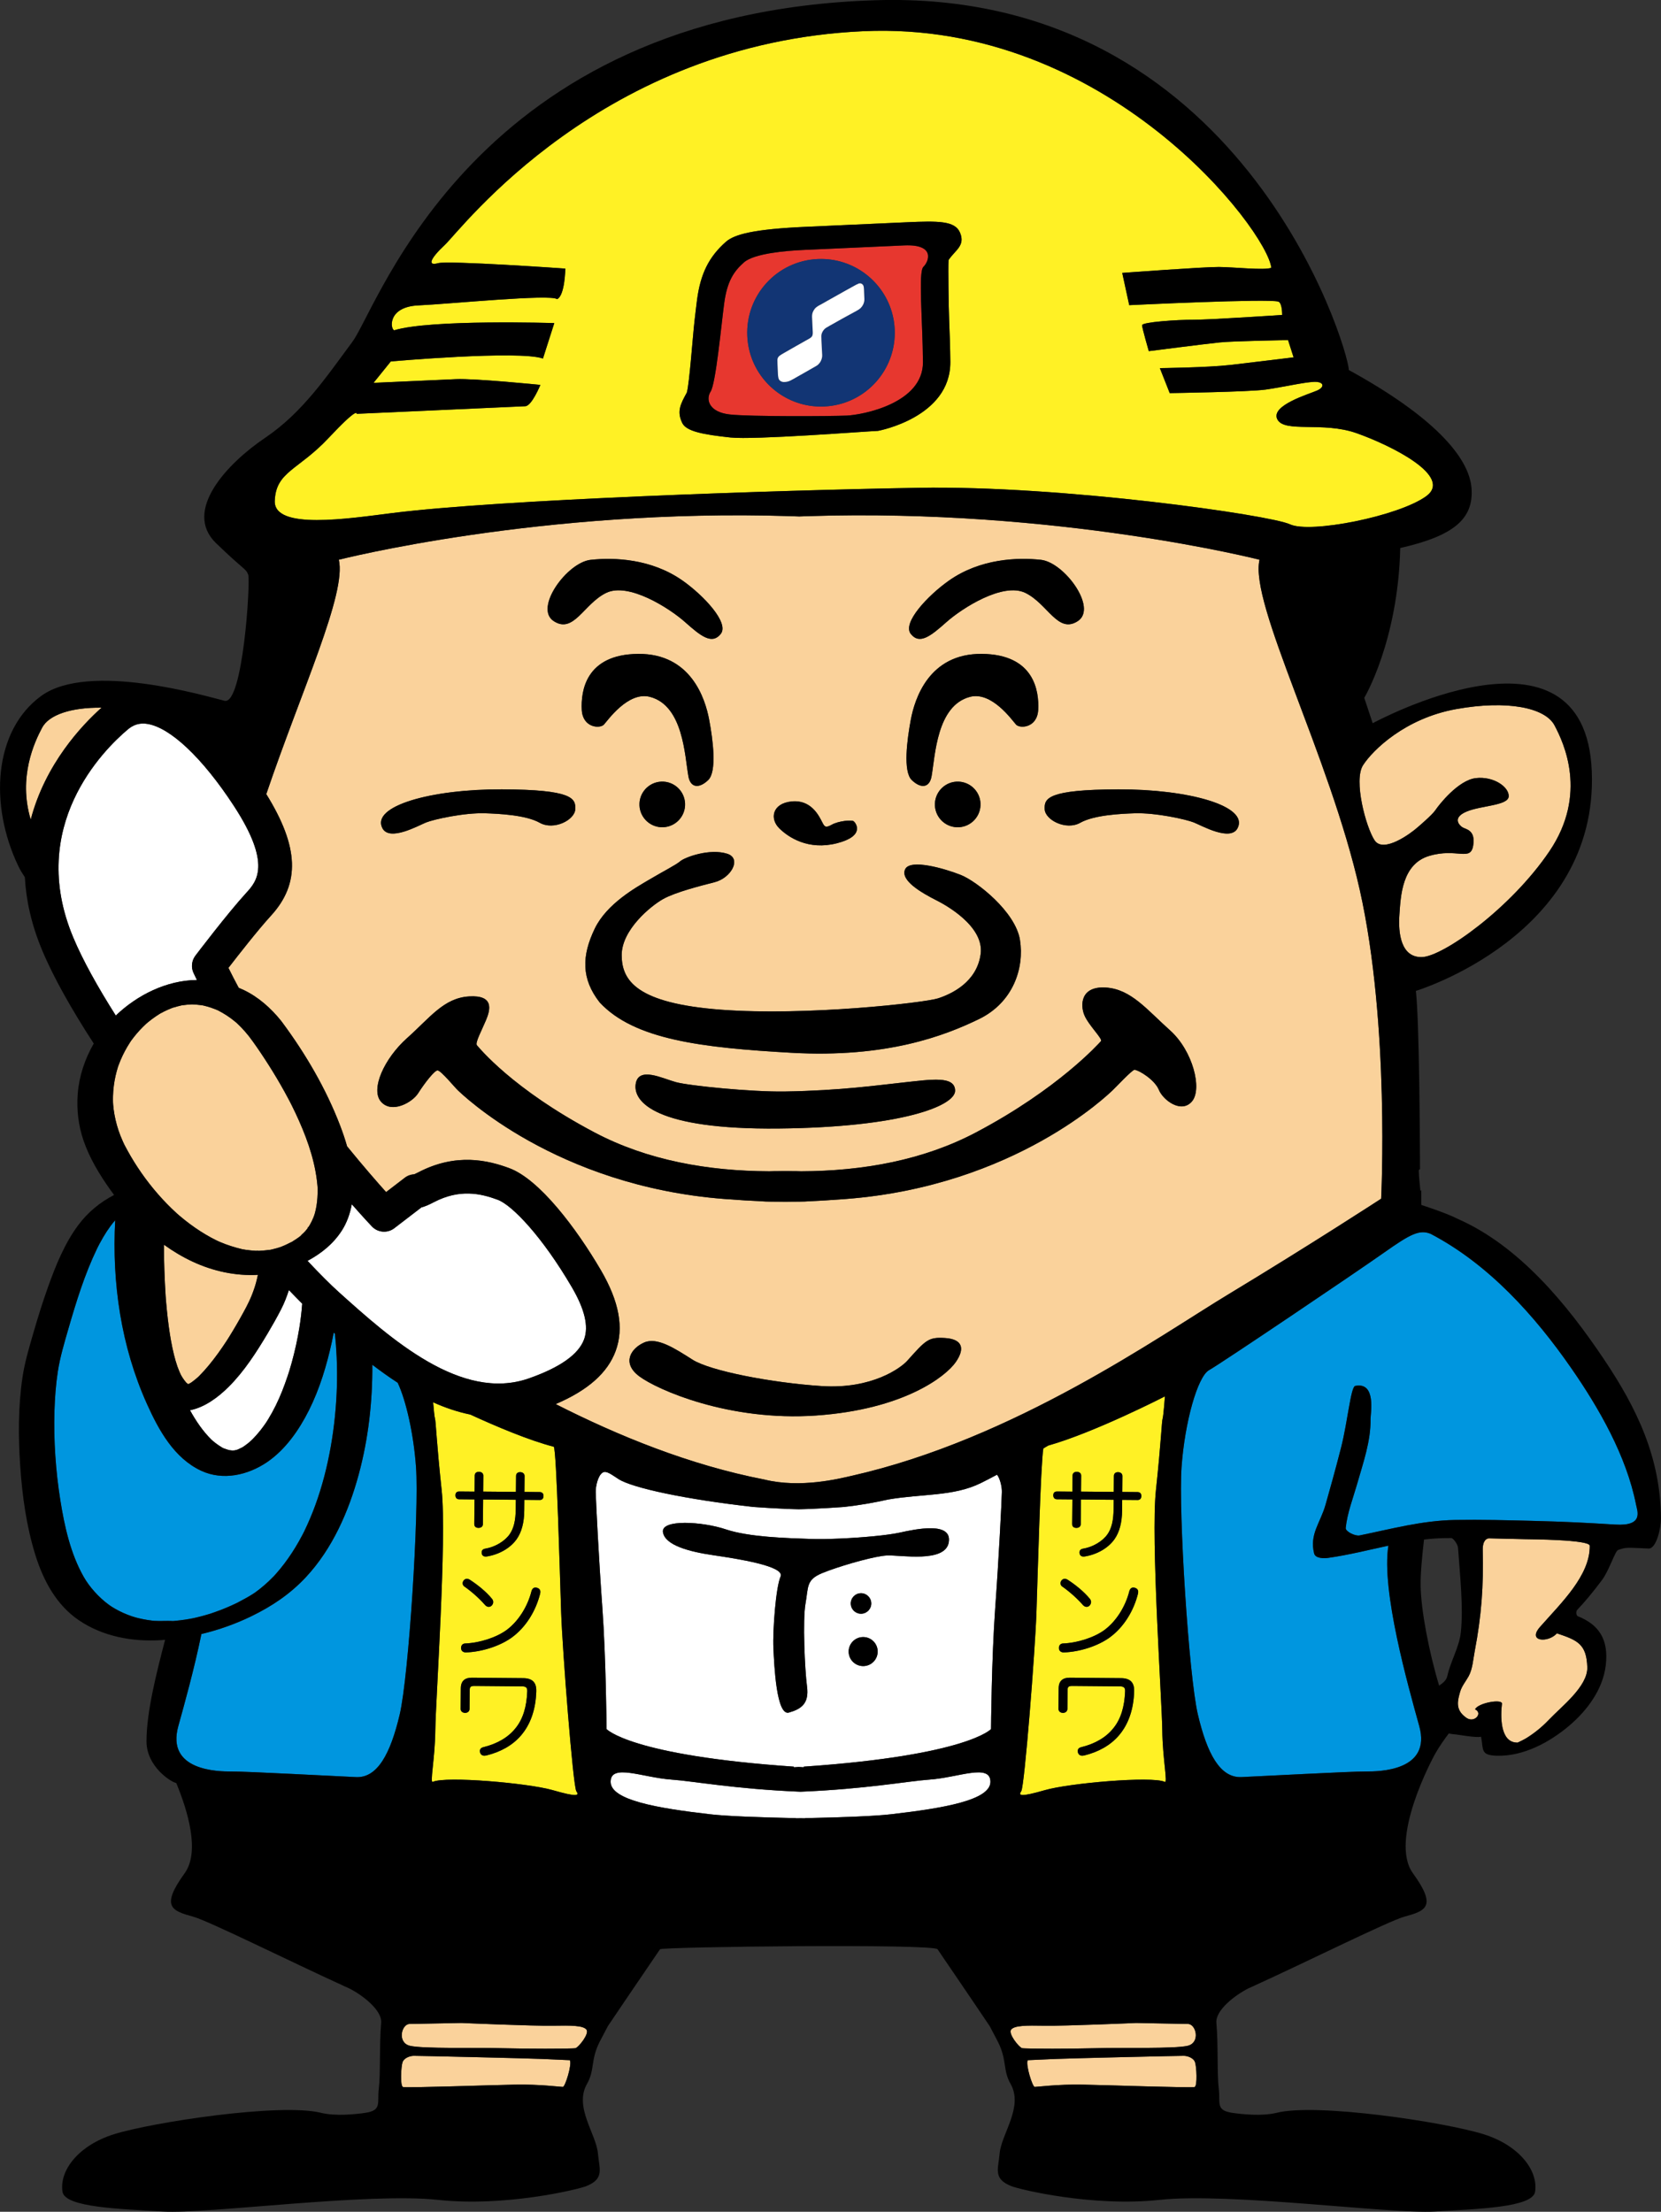 <?xml version="1.0" encoding="utf-8"?>
<!-- Generator: Adobe Illustrator 25.0.1, SVG Export Plug-In . SVG Version: 6.00 Build 0)  -->
<svg version="1.1" id="レイヤー_1" xmlns="http://www.w3.org/2000/svg" xmlns:xlink="http://www.w3.org/1999/xlink" x="0px"
	 y="0px" viewBox="0 0 98.194 130.741" style="enable-background:new 0 0 98.194 130.741;" xml:space="preserve">
<rect x="0" y="0" width="98.194" height="130.741" fill="#333333" stroke="none"/>
<g>
	<g>
		<path style="fill:#FFF125;" d="M68.336,88.085c0.309-2.877,0.342-4.076,0.394-4.224c0.052-0.148,0.137-1.318,0.137-1.318
			s-4.146,2.131-6.899,2.907c-0.097,0.057-0.194,0.115-0.289,0.171c-0.159,0.902-0.337,7.603-0.408,9.705
			c-0.075,2.223-0.705,10.285-0.898,10.556c-0.192,0.271-0.042,0.352,1.399-0.063c1.442-0.415,6.301-0.838,7.076-0.493
			c0.211,0.136-0.117-1.31-0.138-3.061C68.69,100.513,68.027,90.961,68.336,88.085z M67.046,99.981
			c-0.033,1.089-0.349,1.962-0.905,2.608c-0.496,0.575-1.192,0.971-2.058,1.183c-0.036,0.006-0.071,0.011-0.107,0.011
			c-0.13-0.001-0.218-0.073-0.253-0.191c-0.006-0.03-0.011-0.059-0.011-0.089c0.001-0.113,0.073-0.194,0.203-0.223
			c0.836-0.205,1.485-0.59,1.909-1.131c0.431-0.529,0.656-1.255,0.688-2.178c0-0.006,0-0.012,0-0.018
			c0.002-0.195-0.08-0.267-0.305-0.269l-2.805-0.025c-0.225-0.002-0.29,0.045-0.292,0.246l-0.01,1.112
			c-0.001,0.142-0.115,0.236-0.262,0.234c-0.154-0.001-0.265-0.097-0.264-0.239l0.011-1.225c0.004-0.42,0.242-0.619,0.656-0.615
			l3.035,0.027c0.533,0.005,0.773,0.255,0.769,0.729C67.046,99.945,67.046,99.963,67.046,99.981z M67.275,94.207
			c-0.252,1.004-0.822,1.957-1.65,2.571c-0.721,0.532-1.818,0.871-2.736,0.899c-0.006,0-0.006,0-0.012,0
			c-0.154-0.001-0.266-0.091-0.276-0.239c0-0.012,0-0.018,0-0.03c0.001-0.142,0.091-0.254,0.239-0.258
			c0.876-0.034,1.885-0.368,2.481-0.818c0.697-0.532,1.219-1.392,1.44-2.265c0.043-0.159,0.132-0.224,0.239-0.223
			c0.03,0,0.059,0.007,0.089,0.013c0.124,0.036,0.2,0.12,0.199,0.244C67.287,94.136,67.281,94.171,67.275,94.207z M62.694,93.586
			c0-0.059,0.025-0.124,0.067-0.171c0.054-0.065,0.119-0.088,0.19-0.087c0.065,0.001,0.124,0.025,0.177,0.061
			c0.429,0.276,0.964,0.701,1.303,1.124c0.047,0.059,0.07,0.125,0.069,0.19c-0.001,0.071-0.031,0.142-0.085,0.2
			c-0.048,0.053-0.113,0.082-0.184,0.081c-0.071-0.001-0.148-0.037-0.218-0.114c-0.322-0.376-0.804-0.8-1.227-1.094
			C62.723,93.728,62.694,93.657,62.694,93.586z M67.253,88.667l-0.911-0.008l-0.005,0.633c-0.007,0.716-0.159,1.277-0.447,1.688
			c-0.372,0.529-1.032,0.908-1.761,1.026c-0.03,0.006-0.053,0.005-0.077,0.005c-0.13-0.001-0.207-0.067-0.229-0.185
			c-0.006-0.024-0.006-0.042-0.005-0.065c0.001-0.118,0.079-0.195,0.215-0.217c0.581-0.096,1.152-0.439,1.44-0.851
			c0.24-0.341,0.356-0.808,0.362-1.506l0.005-0.532l-1.935-0.017l-0.013,1.455c-0.001,0.148-0.114,0.224-0.262,0.223
			c-0.154-0.002-0.248-0.079-0.246-0.227l0.013-1.456l-0.911-0.008c-0.154-0.001-0.218-0.108-0.217-0.238
			c0.001-0.13,0.067-0.224,0.227-0.223l0.905,0.008l0.008-0.947c0.001-0.142,0.097-0.224,0.251-0.223
			c0.148,0.001,0.26,0.085,0.258,0.227l-0.008,0.941l1.935,0.017l0.008-0.941c0.001-0.142,0.091-0.224,0.244-0.223
			c0.148,0.001,0.26,0.085,0.258,0.227l-0.008,0.941l0.905,0.008c0.16,0.002,0.224,0.103,0.223,0.233
			C67.473,88.562,67.407,88.668,67.253,88.667z"/>
		<path style="fill:#FFF125;" d="M33.174,95.325c-0.076-2.223-0.27-9.593-0.435-9.805c-1.478-0.381-3.44-1.215-4.938-1.904
			c-0.749-0.153-1.482-0.402-2.196-0.723c0.029,0.357,0.076,0.873,0.11,0.968c0.052,0.148,0.085,1.347,0.394,4.224
			c0.309,2.876-0.355,12.427-0.375,14.179c-0.02,1.752-0.348,3.197-0.138,3.061c0.775-0.345,5.634,0.078,7.076,0.493
			c1.442,0.416,1.592,0.335,1.399,0.063C33.879,105.61,33.249,97.549,33.174,95.325z M31.703,99.981
			c-0.033,1.089-0.349,1.962-0.905,2.608c-0.496,0.575-1.192,0.971-2.058,1.183c-0.036,0.006-0.071,0.011-0.107,0.011
			c-0.13-0.001-0.218-0.073-0.253-0.191c-0.006-0.03-0.011-0.059-0.011-0.089c0.001-0.112,0.073-0.194,0.203-0.223
			c0.836-0.205,1.485-0.59,1.91-1.131c0.431-0.529,0.656-1.255,0.688-2.178c0-0.006,0-0.012,0-0.018
			c0.002-0.195-0.08-0.267-0.305-0.269l-2.805-0.025c-0.225-0.002-0.29,0.045-0.292,0.246l-0.01,1.112
			c-0.001,0.142-0.115,0.236-0.262,0.234c-0.154-0.001-0.265-0.097-0.264-0.239l0.011-1.225c0.004-0.42,0.242-0.619,0.656-0.615
			l3.035,0.027c0.533,0.005,0.773,0.255,0.769,0.729C31.703,99.945,31.703,99.963,31.703,99.981z M31.931,94.207
			c-0.252,1.004-0.822,1.957-1.65,2.571c-0.721,0.532-1.819,0.871-2.736,0.899c-0.006,0-0.006,0-0.012,0
			c-0.154-0.001-0.265-0.091-0.276-0.239c0-0.012,0-0.018,0-0.03c0.001-0.142,0.091-0.254,0.239-0.258
			c0.876-0.034,1.885-0.368,2.481-0.818c0.697-0.532,1.219-1.392,1.44-2.265c0.043-0.159,0.132-0.224,0.239-0.223
			c0.029,0,0.059,0.007,0.089,0.013c0.124,0.036,0.2,0.12,0.199,0.244C31.944,94.136,31.938,94.171,31.931,94.207z M27.351,93.586
			c0-0.059,0.025-0.124,0.067-0.171c0.054-0.065,0.119-0.088,0.19-0.087c0.065,0.001,0.124,0.025,0.177,0.061
			c0.429,0.276,0.964,0.701,1.303,1.124c0.047,0.059,0.07,0.125,0.069,0.19c-0.001,0.071-0.031,0.142-0.085,0.2
			c-0.048,0.053-0.113,0.082-0.184,0.081c-0.071-0.001-0.148-0.037-0.218-0.114c-0.322-0.376-0.803-0.8-1.227-1.094
			C27.379,93.728,27.35,93.657,27.351,93.586z M31.91,88.667l-0.911-0.008l-0.006,0.633c-0.006,0.716-0.159,1.277-0.447,1.688
			c-0.372,0.529-1.032,0.908-1.761,1.026c-0.03,0.006-0.053,0.005-0.077,0.005c-0.13-0.001-0.207-0.067-0.229-0.185
			c-0.006-0.024-0.006-0.042-0.005-0.065c0.001-0.118,0.079-0.195,0.215-0.217c0.581-0.096,1.152-0.439,1.44-0.851
			c0.24-0.341,0.356-0.808,0.362-1.506l0.005-0.532l-1.935-0.017l-0.013,1.455c-0.001,0.148-0.114,0.224-0.262,0.223
			c-0.154-0.002-0.248-0.079-0.247-0.227l0.013-1.455l-0.911-0.008c-0.154-0.001-0.218-0.109-0.217-0.239
			c0.001-0.13,0.067-0.224,0.227-0.223l0.905,0.008l0.008-0.947c0.001-0.142,0.097-0.224,0.25-0.223
			c0.148,0.001,0.26,0.085,0.258,0.227l-0.008,0.941l1.935,0.017l0.008-0.941c0.001-0.142,0.091-0.224,0.244-0.223
			c0.148,0.001,0.26,0.085,0.258,0.227l-0.008,0.941l0.905,0.008c0.16,0.002,0.224,0.103,0.223,0.233
			C32.13,88.562,32.063,88.669,31.91,88.667z"/>
		<path style="fill:#FFF125;" d="M80.197,25.605c-2.004-0.708-4.272,0.004-4.685-0.822c-0.413-0.826,1.905-1.494,2.365-1.703
			c0.46-0.208,0.399-0.534-0.211-0.507c-0.609,0.028-1.863,0.319-2.843,0.456c-0.98,0.138-5.671,0.208-5.671,0.208l-0.583-1.476
			c0,0,2.815-0.033,4.17-0.188c1.355-0.155,3.736-0.45,3.736-0.45l-0.327-1.018c0,0-3.19,0.05-4.031,0.135
			c-0.841,0.085-4.202,0.517-4.202,0.517s-0.389-1.344-0.398-1.531c-0.008-0.188,2.098-0.329,3.037-0.325
			c0.939,0.005,5.245-0.283,5.245-0.283s0.012-0.702-0.223-0.788c-0.53-0.194-8.817,0.209-8.817,0.209l-0.414-1.906
			c0,0,4.82-0.358,5.712-0.351c0.892,0.007,2.685,0.208,3.101,0.048c-0.24-2.196-9.672-14.636-24.104-13.987
			C35.543,2.543,27.261,13.573,26.314,14.46c-0.946,0.888-1.023,1.267-0.42,1.099s7.526,0.319,7.526,0.319s-0.022,1.597-0.485,1.806
			c-0.393-0.311-6.369,0.286-8.196,0.369c-1.827,0.082-1.675,1.39-1.436,1.473c2.13-0.659,9.465-0.426,9.465-0.426l-0.67,2.096
			c-1.397-0.501-8.994,0.17-8.994,0.17l-1.023,1.267c0,0,3.748-0.169,4.873-0.219c1.125-0.05,4.992,0.339,4.992,0.339
			s-0.507,1.243-0.89,1.261c-0.382,0.017-9.972,0.449-9.972,0.449s0.133-0.483-1.658,1.428c-1.792,1.912-3.118,1.979-3.181,3.719
			c-0.062,1.74,4.373,1.041,6.934,0.721c6.443-0.806,22.71-1.35,31.154-1.495c8.444-0.145,20.73,1.603,21.928,2.159
			c1.199,0.556,6.411-0.476,8.048-1.658C85.945,28.153,82.2,26.313,80.197,25.605z M56.11,18.899c0.03,0.782,0.064,1.669,0.07,2.496
			c0.021,3.289-4.273,4.074-4.273,4.074c-0.869,0.039-7.338,0.542-8.726,0.392c-1.594-0.173-2.609-0.357-2.85-0.858
			c-0.333-0.69-0.1-1.122,0.271-1.796c0.156-0.542,0.347-3.304,0.458-4.265c0.055-0.474,0.104-0.899,0.145-1.211
			c0.205-1.55,0.699-2.545,1.704-3.434c0.518-0.459,1.7-0.753,4.719-0.889l5.95-0.268c1.892-0.085,2.878-0.091,3.173,0.608
			c0.331,0.784-0.293,1.039-0.678,1.627C56.047,15.872,56.079,18.083,56.11,18.899z"/>
	</g>
	<path style="fill:#E7372F;" d="M43.152,24.501c1.226,0.133,5.967,0.107,6.904,0.065c0.937-0.042,4.522-0.72,4.506-3.16
		c-0.016-2.441-0.287-5.339,0.028-5.635c0.315-0.296,0.738-1.348-1.136-1.264c-1.874,0.084-5.951,0.268-5.951,0.268
		c-1.031,0.046-2.92,0.203-3.521,0.734c-0.601,0.531-0.997,1.113-1.172,2.435c-0.175,1.322-0.492,4.717-0.799,5.2
		C41.704,23.627,41.925,24.369,43.152,24.501z M48.339,15.313c0.075-0.003,0.15-0.005,0.224-0.004
		c2.084,0.012,3.849,1.499,4.249,3.505c0.043,0.215,0.07,0.436,0.08,0.661c0.003,0.075,0.005,0.15,0.004,0.225
		c-0.012,2.159-1.607,3.975-3.721,4.286c-0.146,0.021-0.294,0.036-0.444,0.043c-0.301,0.014-0.596-0.004-0.882-0.049
		c-2.004-0.317-3.577-2.007-3.671-4.112C44.07,17.46,45.933,15.421,48.339,15.313z"/>
	<path style="fill:#123574;" d="M47.849,23.979c0.286,0.045,0.581,0.063,0.882,0.049c0.15-0.007,0.299-0.021,0.444-0.043
		c2.114-0.311,3.709-2.128,3.721-4.286c0-0.074-0.001-0.149-0.004-0.225c-0.01-0.226-0.037-0.446-0.08-0.661
		c-0.399-2.006-2.164-3.493-4.249-3.505c-0.074,0-0.149,0.001-0.224,0.004c-2.407,0.108-4.27,2.147-4.161,4.553
		C44.273,21.972,45.845,23.662,47.849,23.979z M46.082,21.033c0.074-0.059,0.158-0.104,0.239-0.152
		c0.51-0.299,1.03-0.583,1.543-0.877c0.048-0.027,0.092-0.059,0.126-0.104c0.024-0.031,0.038-0.064,0.046-0.101
		c0.011-0.052,0.016-0.104,0.013-0.157c-0.006-0.142-0.013-0.283-0.02-0.425c-0.004-0.089-0.008-0.178-0.012-0.267
		c-0.003-0.066-0.008-0.131-0.01-0.197c-0.003-0.106,0.006-0.209,0.047-0.31c0.031-0.078,0.077-0.145,0.128-0.21
		c0.029-0.037,0.072-0.064,0.109-0.094c0.081-0.066,0.177-0.105,0.266-0.156c0.117-0.067,0.234-0.134,0.352-0.2
		c0.356-0.199,0.71-0.4,1.066-0.599c0.18-0.1,0.361-0.198,0.541-0.299c0.07-0.039,0.138-0.08,0.215-0.106
		c0.007-0.003,0.013-0.008,0.019-0.012c0.004-0.003,0.006-0.007,0.01-0.008c0.058-0.009,0.119-0.017,0.171,0.011
		c0.048,0.026,0.09,0.062,0.11,0.118c0.028,0.075,0.03,0.153,0.035,0.23c0.004,0.052,0.004,0.103,0.006,0.155
		c0.006,0.132,0.011,0.264,0.017,0.395c0.006,0.121-0.022,0.235-0.076,0.343c-0.034,0.068-0.076,0.127-0.128,0.182
		c-0.076,0.08-0.17,0.134-0.266,0.186c-0.534,0.29-1.067,0.581-1.595,0.883c-0.065,0.037-0.13,0.074-0.193,0.113
		c-0.086,0.053-0.151,0.128-0.202,0.213c-0.053,0.087-0.085,0.184-0.084,0.288c0.001,0.088,0.003,0.176,0.007,0.264
		c0.006,0.156,0.014,0.312,0.023,0.468c0.006,0.124,0.013,0.248,0.02,0.372c0.005,0.098-0.013,0.192-0.047,0.284
		c-0.049,0.134-0.133,0.242-0.243,0.33c-0.015,0.011-0.031,0.021-0.047,0.03c-0.126,0.072-0.252,0.144-0.377,0.216
		c-0.091,0.052-0.183,0.105-0.274,0.157c-0.142,0.081-0.285,0.161-0.427,0.242c-0.091,0.051-0.181,0.104-0.272,0.155
		c-0.064,0.036-0.129,0.072-0.195,0.104c-0.122,0.058-0.251,0.086-0.386,0.084c-0.078-0.001-0.151-0.024-0.212-0.071
		c-0.056-0.044-0.095-0.103-0.107-0.176c-0.009-0.056-0.022-0.112-0.025-0.169c-0.012-0.214-0.021-0.428-0.03-0.642
		c-0.003-0.082-0.006-0.165-0.005-0.247C45.96,21.176,46.003,21.095,46.082,21.033z"/>
	<path style="fill:#FFFFFF;" d="M45.993,22.166c0.003,0.057,0.016,0.113,0.025,0.169c0.011,0.073,0.05,0.132,0.107,0.176
		c0.061,0.047,0.134,0.07,0.212,0.071c0.135,0.002,0.264-0.026,0.386-0.084c0.066-0.032,0.13-0.068,0.195-0.104
		c0.091-0.051,0.181-0.103,0.272-0.155c0.142-0.081,0.285-0.161,0.427-0.242c0.091-0.052,0.183-0.105,0.274-0.157
		c0.126-0.072,0.252-0.144,0.377-0.216c0.016-0.009,0.032-0.019,0.047-0.03c0.111-0.088,0.195-0.195,0.243-0.33
		c0.033-0.092,0.052-0.186,0.047-0.284c-0.007-0.124-0.014-0.248-0.02-0.372c-0.008-0.156-0.016-0.312-0.023-0.468
		c-0.004-0.088-0.006-0.176-0.007-0.264c-0.001-0.104,0.031-0.2,0.084-0.288c0.051-0.085,0.116-0.16,0.202-0.213
		c0.064-0.039,0.128-0.076,0.193-0.113c0.527-0.302,1.061-0.593,1.595-0.883c0.095-0.052,0.189-0.106,0.266-0.186
		c0.052-0.055,0.094-0.115,0.128-0.182c0.054-0.108,0.082-0.222,0.076-0.343c-0.006-0.132-0.012-0.264-0.017-0.395
		c-0.002-0.052-0.003-0.103-0.006-0.155c-0.005-0.078-0.007-0.156-0.035-0.23c-0.021-0.055-0.063-0.092-0.11-0.118
		c-0.052-0.029-0.113-0.021-0.171-0.011c-0.004,0-0.006,0.005-0.01,0.008c-0.006,0.004-0.012,0.01-0.019,0.012
		c-0.077,0.026-0.145,0.067-0.215,0.106c-0.18,0.101-0.361,0.199-0.541,0.299c-0.356,0.199-0.711,0.4-1.066,0.599
		c-0.117,0.066-0.235,0.132-0.352,0.2c-0.089,0.051-0.185,0.091-0.266,0.156c-0.037,0.031-0.08,0.057-0.109,0.094
		c-0.05,0.064-0.096,0.132-0.128,0.21c-0.041,0.101-0.05,0.204-0.047,0.31c0.002,0.066,0.006,0.132,0.01,0.197
		c0.004,0.089,0.008,0.178,0.012,0.267c0.007,0.141,0.014,0.283,0.02,0.425c0.003,0.053-0.002,0.105-0.013,0.157
		c-0.008,0.037-0.022,0.07-0.046,0.101c-0.034,0.045-0.079,0.076-0.126,0.104c-0.513,0.294-1.033,0.577-1.543,0.877
		c-0.081,0.048-0.165,0.093-0.239,0.152c-0.079,0.063-0.122,0.144-0.123,0.244c-0.001,0.082,0.001,0.165,0.005,0.247
		C45.972,21.738,45.981,21.952,45.993,22.166z"/>
	<g>
		<path style="fill:#0096DF;" d="M96.72,88.944c-0.572-2.898-2.209-5.729-3.816-8.049c-2.174-3.137-4.908-6.174-8.334-7.965
			c-0.662-0.262-1.2,0.021-2.743,1.11c-1.706,1.204-9.665,6.569-10.349,6.95c-0.684,0.382-1.439,3.088-1.627,5.725
			c-0.188,2.638,0.424,12.337,0.965,14.635c0.542,2.298,1.308,3.753,2.576,3.696c1.268-0.057,6.513-0.337,7.346-0.331
			c0.833,0.006,3.897-0.044,3.165-2.684c-0.679-2.449-2.252-8.023-1.824-10.665c-1.185,0.254-2.363,0.554-3.566,0.723
			c-0.23,0.032-0.75,0.044-0.826-0.266c-0.281-1.144,0.369-1.793,0.677-2.88c0.159-0.558,0.585-2.064,0.919-3.381
			c0.389-1.533,0.572-3.585,0.832-3.638c1.27-0.258,0.902,1.658,0.908,1.955c0.022,1.32-0.449,2.625-0.805,3.88
			c-0.214,0.753-0.576,1.686-0.663,2.562c-0.021,0.204,0.549,0.496,0.828,0.439c1.865-0.381,3.694-0.881,5.628-0.912
			c1.558-0.026,3.118,0.014,4.676,0.055c1.866,0.049,2.938,0.102,4.801,0.217C97.186,90.226,96.797,89.333,96.72,88.944z"/>
		<path style="fill:#0096DF;" d="M23.512,81.737c-0.514-0.333-1.015-0.692-1.501-1.064c0.014,2.182-0.233,4.377-0.803,6.482
			c-0.593,2.19-1.556,4.391-3.118,6.068c-0.929,0.997-2.001,1.718-3.224,2.313c-0.943,0.458-1.938,0.811-2.959,1.055
			c-0.429,2.091-1.015,4.181-1.365,5.442c-0.732,2.64,2.333,2.69,3.165,2.684c0.833-0.006,6.078,0.273,7.346,0.331
			c1.268,0.057,2.035-1.398,2.576-3.696c0.541-2.298,1.153-11.997,0.965-14.635C24.455,84.776,24.01,82.798,23.512,81.737z"/>
		<path style="fill:#0096DF;" d="M11.302,95.681c0.015-0.003,0.03-0.007,0.045-0.01c-0.035,0.007-0.071,0.013-0.106,0.02
			C11.258,95.689,11.282,95.685,11.302,95.681z"/>
		<path style="fill:#0096DF;" d="M11.407,95.66c-0.012,0.002-0.019,0.003-0.03,0.004c-0.01,0.002-0.021,0.005-0.031,0.007
			C11.367,95.667,11.387,95.663,11.407,95.66z"/>
		<path style="fill:#0096DF;" d="M10.643,95.78c0.197-0.024,0.393-0.053,0.588-0.087c0.003-0.001,0.006-0.001,0.01-0.002
			c-0.043,0.005-0.045,0,0.137-0.026c0.073-0.016,0.145-0.031,0.218-0.048c0.186-0.044,0.371-0.092,0.555-0.145
			c0.107-0.03,0.213-0.062,0.319-0.095c0.079-0.025,0.421-0.16,0.074-0.022c0.178-0.071,0.362-0.129,0.541-0.2
			c0.197-0.078,0.393-0.16,0.587-0.247c0.092-0.041,0.183-0.083,0.274-0.127c0.024-0.011,0.048-0.023,0.071-0.034
			c0.302-0.164,0.608-0.318,0.898-0.503c0.056-0.036,0.112-0.073,0.168-0.11c0.002-0.001,0.003-0.003,0.005-0.004
			c0.088-0.066,0.176-0.13,0.262-0.198c0.189-0.149,0.37-0.307,0.545-0.472c0.1-0.094,0.196-0.191,0.292-0.289
			c0.001-0.001,0.001-0.001,0.001-0.001c0.002-0.002,0.002-0.003,0.005-0.005c0.038-0.042,0.077-0.084,0.114-0.126
			c0.343-0.385,0.654-0.798,0.937-1.23c0.146-0.223,0.285-0.45,0.416-0.682c0.074-0.129,0.145-0.26,0.214-0.392
			c0.025-0.048,0.05-0.097,0.075-0.145c0.008-0.015,0.012-0.023,0.016-0.031c0.004-0.009,0.011-0.023,0.021-0.043
			c0.244-0.506,0.463-1.022,0.655-1.549c0.403-1.105,0.696-2.25,0.903-3.408c0.213-1.195,0.334-2.407,0.371-3.62
			c0.002-0.076,0.004-0.152,0.006-0.228c0.001-0.043,0.002-0.086,0.002-0.129c0-0.001,0-0.002,0-0.003
			c0.001-0.151,0.002-0.303,0.001-0.455c-0.002-0.302-0.01-0.603-0.023-0.904c-0.02-0.461-0.056-0.92-0.102-1.379
			c-0.025-0.022-0.049-0.043-0.073-0.065c-0.033,0.178-0.069,0.355-0.107,0.532c-0.301,1.387-0.722,2.791-1.361,4.063
			c-0.583,1.161-1.384,2.319-2.473,3.06c-1.13,0.769-2.605,1.107-3.89,0.51c-1.606-0.746-2.515-2.406-3.21-3.951
			c-1.528-3.396-2.076-7.156-1.877-10.86c-0.099,0.116-0.196,0.234-0.287,0.358c-0.153,0.209-0.293,0.426-0.424,0.648
			c-0.076,0.129-0.149,0.26-0.219,0.392c-0.027,0.052-0.054,0.104-0.081,0.156c0.014-0.027-0.045,0.09-0.064,0.129
			c-0.731,1.515-1.231,3.14-1.697,4.752c-0.24,0.829-0.489,1.657-0.62,2.512c-0.119,0.773-0.176,1.555-0.199,2.336
			c-0.052,1.713,0.071,3.534,0.347,5.265c0.246,1.545,0.601,3.156,1.38,4.53c0.335,0.591,0.891,1.216,1.486,1.651
			c0.028,0.021,0.175,0.118,0.164,0.113c0.067,0.042,0.135,0.084,0.204,0.123c0.158,0.09,0.32,0.172,0.485,0.247
			c0.166,0.074,0.335,0.141,0.507,0.2c0.037,0.013,0.27,0.079,0.175,0.055c0.072,0.019,0.143,0.039,0.215,0.057
			c0.18,0.043,0.362,0.079,0.545,0.108c0.092,0.015,0.185,0.027,0.278,0.038c0.035,0.004,0.07,0.008,0.105,0.012
			c0,0,0.001,0,0.001,0c0.367,0.022,0.737-0.008,1.102,0.008c0.011,0,0.023,0,0.035,0.001c0.034-0.003,0.068-0.006,0.101-0.009
			C10.448,95.802,10.545,95.792,10.643,95.78z"/>
		<path style="fill:#0096DF;" d="M10.262,95.82c-0.005,0-0.009,0-0.013,0c0,0,0,0-0.001,0C10.253,95.82,10.257,95.82,10.262,95.82z"
			/>
		<path style="fill:#0096DF;" d="M10.233,95.821c0.005,0,0.01-0.001,0.015-0.001c-0.011-0.001-0.023,0-0.035-0.001
			C10.127,95.819,10.092,95.832,10.233,95.821z"/>
		<path style="fill:#0096DF;" d="M19.924,81.593C19.923,81.62,19.923,81.651,19.924,81.593L19.924,81.593z"/>
	</g>
	<g>
		<path style="fill:#FFFFFF;" d="M58.943,87.171c-0.359,0.192-0.687,0.363-0.978,0.505c-1.607,0.787-3.459,0.617-5.46,0.963
			c-0.814,0.184-1.69,0.338-2.613,0.441c-0.65,0.047-1.333,0.086-2.058,0.118c-0.205,0.009-0.409,0.014-0.612,0.017
			c-0.203-0.003-0.407-0.007-0.612-0.017c-0.725-0.032-1.408-0.071-2.058-0.118c-4.017-0.449-7.175-1.126-7.986-1.649
			c-0.451-0.291-0.733-0.519-0.947-0.379c-0.27,0.177-0.411,0.808-0.402,1.15c0.016,0.614,0.177,3.864,0.393,6.843
			c0.216,2.98,0.248,7.163,0.248,7.163s1.393,1.56,11.071,2.221c0.001,0.013,0.001,0.026,0.002,0.038
			c0.098-0.006,0.194-0.013,0.291-0.019c0.097,0.006,0.193,0.013,0.291,0.019c0.001-0.013,0.002-0.026,0.002-0.038
			c9.678-0.661,11.071-2.221,11.071-2.221s0.031-4.183,0.248-7.163c0.216-2.98,0.377-6.229,0.393-6.843
			C59.235,87.914,59.135,87.425,58.943,87.171z M51.067,98.484c-0.473,0.021-0.874-0.345-0.896-0.819
			c-0.021-0.473,0.345-0.874,0.819-0.896c0.473-0.021,0.875,0.345,0.896,0.818C51.907,98.061,51.54,98.463,51.067,98.484z
			 M50.295,94.812c-0.015-0.335,0.244-0.618,0.579-0.633c0.335-0.015,0.618,0.244,0.633,0.579c0.015,0.335-0.244,0.618-0.579,0.633
			C50.593,95.406,50.31,95.146,50.295,94.812z M56.088,91.169c-0.207,1.236-2.859,0.742-3.646,0.777
			c-0.69,0.031-2.403,0.512-3.452,0.895c-0.148,0.054-0.283,0.106-0.4,0.155c-0.946,0.393-0.796,0.824-0.971,1.796
			c-0.175,0.972-0.043,3.901,0.089,4.903c0.133,1.002-0.335,1.329-1.07,1.538c-0.735,0.208-0.869-2.765-0.916-3.814
			c-0.047-1.05,0.145-3.599,0.423-4.225c0.279-0.626-2.633-1.064-4-1.266c-1.367-0.201-2.83-0.573-2.953-1.357
			c-0.123-0.783,2.338-0.631,3.717-0.167c1.379,0.464,3.661,0.518,4.977,0.565c0.505,0.018,1.148,0.007,1.816-0.023
			c1.347-0.06,2.802-0.199,3.469-0.346C54.168,90.378,56.296,89.932,56.088,91.169z"/>
		<path style="fill:#FFFFFF;" d="M54.975,105.193c-1.348,0.095-3.721,0.556-7.65,0.719c-3.93-0.163-6.302-0.624-7.651-0.719
			c-1.682-0.12-3.571-0.967-3.576,0.128c-0.006,1.095,2.778,1.565,5.872,1.923c0.947,0.11,2.838,0.184,5.093,0.23
			c0,0.004,0,0.007,0,0.01c0.088-0.001,0.174-0.003,0.262-0.005c0.087,0.002,0.173,0.003,0.261,0.005c0-0.003,0-0.006,0-0.01
			c2.255-0.046,4.145-0.12,5.093-0.23c3.095-0.358,5.878-0.828,5.872-1.923C58.546,104.226,56.657,105.073,54.975,105.193z"/>
		<path style="fill:#FFFFFF;" d="M16.613,77.405c-0.249,0.482-0.517,0.956-0.795,1.423c-0.659,1.104-1.375,2.224-2.289,3.138
			c-0.62,0.619-1.423,1.225-2.297,1.394c0.344,0.622,0.745,1.223,1.251,1.723c0.03,0.03,0.175,0.148,0.012,0.014
			c0.028,0.023,0.054,0.048,0.081,0.071c0.053,0.045,0.107,0.089,0.162,0.132c0.104,0.08,0.212,0.154,0.324,0.222
			c0.01,0.006,0.052,0.034,0.095,0.06c0.007,0.003,0.015,0.005,0.028,0.01c0.027,0.01,0.054,0.023,0.081,0.034
			c0.093,0.037,0.187,0.065,0.282,0.093c0.013,0.002,0.027,0.004,0.04,0.006c0.048,0.007,0.097,0.011,0.145,0.016
			c0.034-0.001,0.068-0.002,0.101-0.005c0.011-0.001,0.023-0.002,0.035-0.004c0.077-0.019,0.115-0.028,0.126-0.029
			c0.018-0.005,0.036-0.01,0.054-0.016c0.097-0.044,0.193-0.088,0.287-0.137c0.036-0.024,0.073-0.048,0.109-0.073
			c0.11-0.077,0.216-0.159,0.319-0.245c0.001-0.001,0.002-0.002,0.003-0.003c0.03-0.041,0.091-0.082,0.123-0.114
			c0.197-0.196,0.38-0.406,0.551-0.625c0.087-0.112,0.169-0.227,0.251-0.343c0.014-0.022,0.03-0.044,0.043-0.063
			c0.038-0.06,0.076-0.119,0.113-0.18c0.326-0.531,0.6-1.093,0.83-1.672c0.117-0.295,0.225-0.594,0.326-0.895
			c0.027-0.081,0.053-0.161,0.079-0.242c0.01-0.032,0.03-0.096,0.04-0.129c0.043-0.144,0.085-0.287,0.125-0.431
			c0.185-0.672,0.337-1.354,0.448-2.043c0.077-0.474,0.133-0.951,0.169-1.43c-0.244-0.243-0.507-0.513-0.787-0.806
			C16.952,76.65,16.803,77.037,16.613,77.405z"/>
		<path style="fill:#FFFFFF;" d="M13.798,85.749c0,0,0.001,0,0.001,0c0.046-0.011,0.093-0.019,0.14-0.031
			c0.002-0.001,0.004-0.001,0.006-0.002c-0.023,0.005-0.05,0.01-0.075,0.015C13.848,85.736,13.825,85.742,13.798,85.749z"/>
		<path style="fill:#FFFFFF;" d="M13.995,85.702c-0.017,0.005-0.033,0.01-0.05,0.015C13.983,85.708,14.009,85.7,13.995,85.702z"/>
		<path style="fill:#FFFFFF;" d="M15.715,84.116c0.057-0.082,0.021-0.032-0.009,0.012C15.709,84.124,15.712,84.12,15.715,84.116z"/>
		<path style="fill:#FFFFFF;" d="M13.264,85.633c0.004-0.003-0.063-0.031-0.099-0.046C13.211,85.614,13.256,85.639,13.264,85.633z"
			/>
		<path style="fill:#FFFFFF;" d="M11.641,57.929c-0.067-0.137-0.135-0.275-0.199-0.412c-0.157-0.335-0.116-0.729,0.108-1.024
			c0.077-0.101,1.893-2.496,3.002-3.708c0.613-0.669,1.538-1.681-0.732-5.155c-1.851-2.832-3.768-4.642-5.128-4.842
			c-0.08-0.012-0.157-0.018-0.233-0.018c-0.333,0-0.626,0.115-0.909,0.354c-1.449,1.222-5.963,5.719-3.228,12.272
			c0.563,1.349,1.448,2.939,2.523,4.634c1.276-1.218,2.996-2.076,4.783-2.101C11.632,57.929,11.637,57.929,11.641,57.929z"/>
		<path style="fill:#FFFFFF;" d="M29.42,70.919c-1.011-0.375-2.249-0.651-3.77,0.144c-0.275,0.144-0.514,0.252-0.737,0.309
			l-1.601,1.229c-0.404,0.31-0.977,0.265-1.327-0.104c-0.068-0.072-0.51-0.541-1.188-1.312c-0.1,0.556-0.296,1.107-0.602,1.577
			c-0.507,0.778-1.206,1.335-2.014,1.77c0.728,0.775,1.36,1.407,1.851,1.849c3.053,2.744,7.234,6.502,11.235,5.099
			c1.839-0.644,2.937-1.42,3.263-2.307c0.28-0.763,0.042-1.774-0.728-3.091C32.067,73.116,30.285,71.24,29.42,70.919z"/>
	</g>
	<g>
		<path style="fill:#FAD29B;" d="M92.04,96.55c-0.503,0.571-1.778,0.507-0.997-0.381c1.25-1.42,2.96-3.033,2.939-4.799
			c-0.004-0.366-3.564-0.38-3.843-0.387c-0.7-0.018-1.402-0.037-2.103-0.05c-0.131-0.003-0.38,0.102-0.38,0.657
			c0.051,2.153-0.071,3.905-0.476,6.022c-0.089,0.465-0.124,1.043-0.354,1.465c-0.163,0.299-0.412,0.593-0.506,0.924
			c-0.145,0.512-0.303,1.04,0.312,1.5c0.496,0.421,1.067-0.228,0.572-0.459c0.16-0.381,1.624-0.638,1.587-0.329
			c-0.083,0.683-0.13,2.268,0.878,2.294c0.023,0.001,0.03,0.003,0.032,0.006c0.011-0.006,0.029-0.013,0.062-0.026
			c0.017-0.007,0.334-0.159,0.455-0.233c0.492-0.304,0.942-0.669,1.341-1.089c0.741-0.782,2.314-1.981,2.278-3.112
			C93.793,97.175,93.25,96.955,92.04,96.55z"/>
		<path style="fill:#FAD29B;" d="M64.909,121.071c1.38-0.039,4.53,0.043,5.299-0.14c0.77-0.182,0.507-1.282,0.025-1.291
			c-0.481-0.009-3.063-0.059-3.063-0.059s-4.264,0.185-5.402,0.164c-1.138-0.022-1.787-0.013-1.989,0.224
			c-0.201,0.237,0.467,1.053,0.642,1.1C60.595,121.117,63.529,121.11,64.909,121.071z"/>
		<path style="fill:#FAD29B;" d="M69.988,121.524c-0.263-0.005-6.966,0.152-7.601,0.184c-0.635,0.032-1.631,0.073-1.631,0.073
			c-0.134,0.26,0.28,1.577,0.413,1.58c0.133,0.003,1.377-0.163,2.822-0.135c1.444,0.027,6.456,0.203,6.632,0.141
			c0.176-0.062,0.114-1.234,0.021-1.481C70.561,121.67,70.251,121.529,69.988,121.524z"/>
		<path style="fill:#FAD29B;" d="M32.677,119.745c-1.138,0.021-5.402-0.164-5.402-0.164s-2.582,0.049-3.063,0.059
			c-0.482,0.009-0.745,1.109,0.025,1.291c0.769,0.182,3.92,0.1,5.299,0.14c1.38,0.039,4.314,0.046,4.488-0.001
			c0.175-0.047,0.844-0.863,0.642-1.1C34.464,119.733,33.815,119.724,32.677,119.745z"/>
		<path style="fill:#FAD29B;" d="M32.058,121.708c-0.635-0.032-7.339-0.189-7.602-0.184c-0.262,0.005-0.573,0.146-0.655,0.362
			c-0.093,0.246-0.155,1.419,0.021,1.481c0.176,0.062,5.188-0.114,6.632-0.141c1.444-0.028,2.689,0.138,2.822,0.135
			c0.133-0.003,0.547-1.32,0.413-1.58C33.689,121.781,32.694,121.74,32.058,121.708z"/>
		<path style="fill:#FAD29B;" d="M74.46,33.087c0,0-11.946-3.05-26.686-2.577c-0.178,0.006-0.352,0.013-0.529,0.019
			c-0.177-0.006-0.351-0.013-0.529-0.019c-14.74-0.473-26.686,2.577-26.686,2.577c0.47,1.99-2.207,7.713-4.289,13.855
			c1.937,3.123,2.014,5.289,0.279,7.186c-0.76,0.83-1.926,2.321-2.516,3.086c0.194,0.394,0.397,0.786,0.607,1.177
			c0.102,0.042,0.204,0.087,0.305,0.135c0.866,0.416,1.608,1.077,2.205,1.823c0.026,0.034,0.052,0.069,0.078,0.104
			c1.375,1.857,2.579,3.918,3.406,6.077c0.153,0.4,0.294,0.812,0.413,1.232c0.968,1.189,1.787,2.125,2.307,2.705l1.105-0.848
			c0.164-0.126,0.361-0.196,0.563-0.205c0.05-0.022,0.126-0.057,0.235-0.114c2.249-1.176,4.15-0.704,5.383-0.246
			c1.774,0.658,3.956,3.543,5.407,6.023c1.089,1.862,1.377,3.426,0.878,4.782c-0.476,1.294-1.64,2.326-3.546,3.14
			c3.7,1.879,7.915,3.601,12.331,4.459c2.15,0.534,4.464-0.06,5.168-0.219c9.632-2.176,18.173-8.255,22.285-10.738
			c4.883-2.95,9.016-5.643,9.016-5.643s0.52-10.309-1.266-18.26C78.599,44.647,73.847,35.686,74.46,33.087z M56.095,34.323
			c1.849-1.303,4.057-1.381,5.441-1.23c1.384,0.15,3.364,2.851,2.181,3.622c-1.183,0.771-1.77-1.012-3.094-1.664
			c-1.324-0.652-3.745,0.899-4.67,1.721c-0.925,0.823-1.59,1.357-2.11,0.702C53.324,36.817,54.858,35.195,56.095,34.323z
			 M53.847,42.53c0.23-1.219,1.069-3.902,4.192-3.877c3.124,0.025,3.392,2.224,3.337,3.303c-0.055,1.079-1.081,1.125-1.309,0.877
			c-0.228-0.248-1.432-1.978-2.723-1.64c-1.971,0.516-2.056,3.477-2.272,4.695c-0.126,0.709-0.654,0.726-1.173,0.222
			C53.38,45.605,53.617,43.749,53.847,42.53z M57.964,47.612c-0.034,0.744-0.664,1.32-1.408,1.287
			c-0.744-0.033-1.32-0.664-1.286-1.408c0.033-0.744,0.664-1.32,1.408-1.287C57.422,46.238,57.998,46.868,57.964,47.612z
			 M46.796,47.375c1.161-0.12,1.623,0.857,1.818,1.24c0.141,0.277,0.205,0.332,0.577,0.125c0.372-0.207,1.154-0.29,1.277-0.193
			c0.123,0.097,0.705,0.865-0.989,1.299c-1.695,0.433-2.873-0.347-3.421-0.893C45.509,48.405,45.635,47.495,46.796,47.375z
			 M42.241,52.151c-0.753,0.193-2.303,0.58-3.041,0.994c-0.737,0.414-2.451,1.825-2.448,3.316c0.003,1.492,0.858,2.85,5.891,3.227
			c5.033,0.377,12.002-0.413,12.805-0.671c0.803-0.258,2.302-0.96,2.525-2.621c0.224-1.661-2.126-2.928-2.574-3.154
			c-0.963-0.486-2.181-1.203-1.893-1.851c0.288-0.648,2.352-0.042,3.29,0.328c0.938,0.37,3.235,2.172,3.501,3.842
			c0.266,1.671-0.405,3.701-2.424,4.68c-2.02,0.98-5.451,2.309-11.085,1.991c-5.278-0.298-9.294-0.769-11.34-2.98
			c-1.087-1.387-1.068-2.748-0.285-4.365c0.714-1.475,2.441-2.43,3.198-2.878c0.928-0.55,1.58-0.868,1.855-1.101
			c0.275-0.233,1.73-0.773,2.774-0.441C43.86,50.743,43.236,51.897,42.241,52.151z M56.463,64.469
			c0.011,0.894-3.134,2.166-10.424,2.24c-7.29,0.074-8.622-1.58-8.459-2.635c0.163-1.055,1.576-0.325,2.376-0.107
			c0.8,0.218,4.497,0.585,6.442,0.553c3.344-0.055,5.503-0.374,7.068-0.54C55.032,63.815,56.451,63.575,56.463,64.469z
			 M38.424,41.192c-1.29-0.338-2.495,1.392-2.722,1.64c-0.228,0.248-1.254,0.202-1.309-0.877c-0.055-1.079,0.213-3.278,3.337-3.303
			c3.124-0.025,3.962,2.658,4.192,3.877c0.23,1.219,0.466,3.075-0.052,3.579c-0.519,0.504-1.047,0.487-1.173-0.222
			C40.48,44.669,40.396,41.709,38.424,41.192z M40.499,47.491c0.033,0.744-0.543,1.374-1.287,1.408
			c-0.744,0.034-1.374-0.543-1.408-1.287c-0.034-0.744,0.542-1.374,1.286-1.408C39.835,46.171,40.465,46.747,40.499,47.491z
			 M34.915,33.093c1.384-0.151,3.593-0.073,5.441,1.23c1.237,0.872,2.771,2.494,2.251,3.15c-0.52,0.655-1.185,0.121-2.11-0.702
			c-0.925-0.822-3.346-2.372-4.67-1.721c-1.325,0.652-1.911,2.435-3.094,1.664C31.551,35.944,33.532,33.243,34.915,33.093z
			 M29.662,46.66c4.175,0.014,4.38,0.529,4.348,1.174c-0.032,0.645-1.274,1.269-2.101,0.802c-0.828-0.467-2.446-0.535-3.211-0.561
			c-1.257-0.044-3.049,0.359-3.505,0.541c-0.456,0.182-2.166,1.15-2.586,0.338C21.93,47.647,25.487,46.646,29.662,46.66z
			 M56.506,80.51c-0.595,0.864-3.097,2.804-8.259,3.163c-5.162,0.359-9.41-1.531-10.46-2.321c-1.051-0.79-0.481-1.654,0.291-1.993
			c0.772-0.339,1.818,0.35,2.863,1.014c1.045,0.663,4.655,1.364,7.634,1.56c2.979,0.196,4.688-1.08,5.06-1.497
			c1.112-1.243,1.257-1.402,2.224-1.344C56.826,79.151,57.102,79.646,56.506,80.51z M70.46,65.115
			c-0.634,0.727-1.704-0.089-1.951-0.692c-0.239-0.585-1.153-1.154-1.434-1.185c-0.136-0.015-1.121,1.048-1.304,1.215
			c-0.183,0.167-5.745,5.655-15.774,6.423c-0.803,0.062-1.569,0.108-2.303,0.142c-0.004,0.023-2.542,0.023-2.546,0
			c-0.734-0.034-1.5-0.081-2.303-0.142c-10.028-0.769-15.591-6.256-15.774-6.423c-0.183-0.167-0.986-1.155-1.198-1.178
			c-0.174-0.019-0.769,0.745-1.159,1.358c-0.339,0.533-1.557,1.219-2.191,0.492c-0.634-0.727,0.185-2.549,1.54-3.758
			c1.356-1.209,2.17-2.373,3.666-2.465c1.496-0.091,1.255,0.793,1.006,1.393c-0.249,0.599-0.665,1.359-0.543,1.492
			c0.121,0.132,2.089,2.588,6.957,5.157c3.115,1.643,6.681,2.282,10.334,2.295c0.009-0.014,1.865-0.014,1.875,0
			c3.653-0.014,7.22-0.652,10.334-2.295c4.868-2.568,7.271-5.264,7.392-5.397c0.121-0.132-0.731-0.938-0.98-1.537
			c-0.249-0.599-0.23-1.725,1.266-1.633c1.496,0.091,2.44,1.319,3.796,2.528S71.093,64.388,70.46,65.115z M73.162,48.954
			c-0.42,0.812-2.131-0.157-2.586-0.338c-0.456-0.182-2.248-0.584-3.505-0.541c-0.765,0.027-2.384,0.095-3.212,0.561
			c-0.828,0.467-2.07-0.156-2.101-0.802c-0.032-0.645,0.173-1.16,4.348-1.174C70.282,46.646,73.838,47.647,73.162,48.954z"/>
		<path style="fill:#FAD29B;" d="M91.596,50.323c2.285-3.377,0.854-6.409,0.3-7.451c-0.555-1.041-2.784-1.499-5.805-0.957
			c-3.022,0.542-4.942,2.43-5.511,3.319c-0.569,0.889,0.164,3.648,0.682,4.437c0.518,0.789,2.139-0.401,2.554-0.775
			c0,0,0.856-0.724,1.046-1.012c0.19-0.288,1.336-1.767,2.387-1.889c1.051-0.121,1.968,0.525,1.943,1.079
			c-0.026,0.554-1.651,0.537-2.504,0.905c-0.854,0.368-0.414,0.806-0.231,0.924c0.183,0.119,0.794,0.142,0.633,1.089
			c-0.161,0.946-0.959,0.119-2.588,0.598c-1.629,0.479-1.695,2.386-1.772,3.481c-0.078,1.095,0.088,2.534,1.331,2.504
			C85.302,56.546,89.311,53.7,91.596,50.323z"/>
		<path style="fill:#FAD29B;" d="M2.491,43.015c-0.441,0.828-1.434,2.915-0.674,5.433c0.858-3.288,3.026-5.581,4.188-6.617
			C4.178,41.814,2.893,42.26,2.491,43.015z"/>
		<path style="fill:#FAD29B;" d="M11.391,74.58c-0.596-0.278-1.164-0.617-1.701-1.003c0.001,1.001,0.036,2.001,0.099,3.001
			c0.003,0.043,0.011,0.154,0.014,0.188c0.007,0.084,0.014,0.167,0.021,0.251c0.013,0.154,0.028,0.308,0.043,0.462
			c0.032,0.315,0.068,0.63,0.111,0.944c0.076,0.555,0.17,1.108,0.304,1.652c0.058,0.234,0.123,0.467,0.203,0.695
			c0.054,0.156,0.122,0.305,0.183,0.458c-0.076-0.193,0.009,0.014,0.033,0.059c0.032,0.058,0.066,0.115,0.102,0.171
			c0.065,0.099,0.137,0.191,0.214,0.281c0.036,0.026,0.069,0.056,0.106,0.081c0,0,0,0,0.001,0c0.048-0.026,0.097-0.05,0.145-0.072
			c0.038-0.026,0.076-0.053,0.113-0.08c0.103-0.076,0.201-0.158,0.297-0.242c0.01-0.008,0.03-0.028,0.051-0.046
			c0.027-0.027,0.057-0.056,0.066-0.065c0.195-0.196,0.379-0.404,0.555-0.617c0.373-0.451,0.714-0.93,1.035-1.42
			c0,0,0.001-0.001,0.001-0.001c0.006-0.02,0.033-0.051,0.043-0.067c0.04-0.063,0.08-0.126,0.119-0.189
			c0.073-0.117,0.145-0.234,0.215-0.352c0.144-0.239,0.284-0.48,0.421-0.723c0.257-0.456,0.514-0.915,0.707-1.402
			c0.056-0.141,0.107-0.283,0.155-0.427c0.024-0.074,0.047-0.148,0.07-0.223c-0.055,0.175,0.005-0.019,0.022-0.084
			c0.04-0.149,0.075-0.3,0.107-0.451C13.938,75.429,12.612,75.148,11.391,74.58z"/>
		<path style="fill:#FAD29B;" d="M18.771,70.135c-0.005-0.048-0.013-0.117-0.015-0.142c-0.008-0.082-0.017-0.164-0.027-0.246
			c-0.174-1.38-0.677-2.71-1.266-3.961c-0.071-0.151-0.146-0.301-0.22-0.452c-0.015-0.028-0.064-0.127-0.078-0.154
			c-0.036-0.07-0.072-0.139-0.109-0.208c-0.156-0.295-0.317-0.586-0.483-0.875c-0.29-0.503-0.595-0.998-0.912-1.484
			c-0.304-0.465-0.616-0.928-0.954-1.369c-0.147-0.183-0.3-0.36-0.463-0.528c-0.071-0.073-0.145-0.142-0.218-0.214
			c-0.009-0.009-0.012-0.013-0.019-0.019c-0.004-0.004-0.005-0.004-0.01-0.009c-0.037-0.031-0.074-0.063-0.112-0.094
			c-0.306-0.252-0.639-0.472-0.993-0.65c-0.015-0.008-0.027-0.014-0.038-0.019c0,0,0,0-0.001,0c-0.04-0.016-0.079-0.034-0.12-0.05
			c-0.087-0.035-0.175-0.068-0.264-0.098c-0.152-0.051-0.306-0.091-0.461-0.129c-0.009-0.001-0.017-0.003-0.028-0.004
			c-0.041-0.007-0.081-0.013-0.122-0.018c-0.089-0.012-0.179-0.022-0.268-0.029c-0.075-0.006-0.151-0.009-0.226-0.012
			c-0.014,0-0.028,0.001-0.042,0.001c-0.183,0.006-0.364,0.026-0.546,0.05c-0.027,0.006-0.048,0.01-0.065,0.013
			c-0.07,0.015-0.14,0.032-0.21,0.05c-0.078,0.021-0.156,0.044-0.233,0.068c-0.021,0.007-0.059,0.02-0.122,0.04
			c-0.146,0.059-0.29,0.12-0.431,0.19c-0.085,0.042-0.168,0.087-0.251,0.132c-0.013,0.008-0.027,0.016-0.04,0.025
			c-0.157,0.097-0.309,0.202-0.457,0.313c-0.081,0.061-0.161,0.124-0.239,0.188c-0.002,0.002-0.004,0.003-0.006,0.005
			c0.027-0.019,0.028-0.013-0.081,0.071c-0.124,0.116-0.246,0.234-0.362,0.359c-0.129,0.139-0.252,0.283-0.369,0.431
			c-0.053,0.067-0.102,0.137-0.154,0.204c-0.027,0.041-0.055,0.082-0.082,0.124c-0.209,0.323-0.391,0.665-0.542,1.019
			c-0.041,0.097-0.081,0.196-0.117,0.295c-0.012,0.033-0.024,0.067-0.036,0.1c-0.002,0.005-0.003,0.009-0.005,0.013c0,0,0,0,0,0
			c-0.054,0.18-0.105,0.36-0.146,0.543c-0.086,0.39-0.136,0.788-0.148,1.188c-0.003,0.12-0.003,0.241,0,0.361
			c0,0.015,0.001,0.029,0.002,0.044c-0.001-0.043,0.005,0.08,0.007,0.105c0.016,0.19,0.041,0.379,0.074,0.567
			c0.076,0.432,0.196,0.855,0.356,1.263c0.046,0.117,0.095,0.232,0.146,0.346c0.026,0.058,0.054,0.115,0.081,0.173
			c0.006,0.012,0.011,0.023,0.015,0.031c0.006,0.01,0.012,0.023,0.022,0.041c0.111,0.208,0.223,0.414,0.342,0.618
			c0.531,0.907,1.159,1.758,1.871,2.531c0.177,0.192,0.36,0.38,0.548,0.562c0.102,0.099,0.205,0.195,0.31,0.291
			c0.004,0.004,0.011,0.01,0.019,0.017c0.05,0.044,0.1,0.087,0.15,0.13c0.386,0.328,0.792,0.633,1.218,0.906
			c0.208,0.133,0.42,0.259,0.637,0.377c0.097,0.053,0.195,0.104,0.294,0.152c0.034,0.017,0.068,0.033,0.102,0.049
			c0.023,0.01,0.096,0.044,0.115,0.052c0.432,0.186,0.877,0.326,1.335,0.435c0.003,0,0.005,0.001,0.008,0.001
			c0.062,0.01,0.123,0.021,0.185,0.031c0.103,0.015,0.206,0.028,0.309,0.038c0.103,0.01,0.206,0.018,0.309,0.022
			c0.022,0.001,0.047,0,0.072,0c-0.052-0.009-0.054-0.027,0.094,0.002c0.223-0.011,0.443-0.03,0.665-0.059
			c0.035-0.007,0.069-0.014,0.104-0.022c0.103-0.023,0.206-0.05,0.307-0.079c0.072-0.021,0.143-0.044,0.214-0.067
			c0.103-0.042,0.207-0.083,0.308-0.13c0.102-0.047,0.202-0.097,0.301-0.149c0.015-0.008,0.034-0.016,0.052-0.022
			c0.028-0.017,0.057-0.039,0.076-0.05c0.121-0.075,0.241-0.152,0.355-0.237c0.025-0.019,0.05-0.039,0.074-0.058
			c0.063-0.08,0.091-0.103,0.092-0.096c0.065-0.062,0.134-0.121,0.192-0.187c0.046-0.052,0.089-0.107,0.132-0.161
			c0.028-0.101,0.075-0.12,0.054-0.076c0.003-0.004,0.007-0.009,0.009-0.012c0.072-0.114,0.138-0.232,0.197-0.354
			c0.035-0.073,0.068-0.146,0.098-0.221c0.008-0.02,0.037-0.1,0.053-0.144c0.014-0.047,0.033-0.11,0.038-0.129
			c0.017-0.066,0.033-0.132,0.048-0.199c0.064-0.301,0.096-0.608,0.104-0.916c0.004-0.158,0.011-0.322-0.007-0.478
			C18.768,70.109,18.77,70.123,18.771,70.135z"/>
		<path style="fill:#FAD29B;" d="M10.488,71.756C10.509,71.774,10.523,71.787,10.488,71.756L10.488,71.756z"/>
		<path style="fill:#FAD29B;" d="M10.27,59.553c0.058-0.021-0.024,0-0.079,0.022c-0.008,0.003-0.016,0.007-0.025,0.01
			c0.018-0.006,0.036-0.012,0.055-0.018C10.237,59.562,10.253,59.558,10.27,59.553z"/>
		<path style="fill:#FAD29B;" d="M8.682,60.479c-0.006,0.006-0.012,0.012-0.018,0.017c0.02-0.017,0.04-0.034,0.06-0.051
			C8.712,60.454,8.695,60.467,8.682,60.479z"/>
		<path style="fill:#FAD29B;" d="M8.613,60.539c0.012-0.009,0.019-0.015,0.029-0.023c0.007-0.007,0.014-0.013,0.021-0.02
			C8.647,60.511,8.631,60.526,8.613,60.539z"/>
		<path style="fill:#FAD29B;" d="M10.081,59.614c0.025-0.008,0.046-0.014,0.066-0.021c0.006-0.002,0.012-0.005,0.019-0.008
			C10.138,59.595,10.11,59.605,10.081,59.614z"/>
		<path style="fill:#FAD29B;" d="M10.882,59.401c-0.04,0.008-0.08,0.016-0.119,0.024c0.005-0.001,0.009-0.001,0.014-0.002
			C10.806,59.417,10.84,59.409,10.882,59.401z"/>
		<path style="fill:#FAD29B;" d="M10.763,59.424c-0.007,0.001-0.014,0.002-0.02,0.003c-0.058,0.008-0.14,0.029-0.031,0.009
			c0.009-0.002,0.018-0.004,0.027-0.006C10.747,59.427,10.755,59.426,10.763,59.424z"/>
		<path style="fill:#FAD29B;" d="M17.74,73.087c0.007-0.009,0.015-0.017,0.023-0.026c-0.002,0.002-0.004,0.003-0.006,0.005
			C17.752,73.072,17.747,73.078,17.74,73.087z"/>
		<path style="fill:#FAD29B;" d="M17.789,73.04c0.039-0.03,0.062-0.064,0.06-0.071c-0.031,0.029-0.06,0.06-0.086,0.091
			C17.772,73.053,17.781,73.047,17.789,73.04z"/>
		<path style="fill:#FAD29B;" d="M18.199,72.59c0.015-0.019,0.023-0.033,0.028-0.044c-0.015,0.021-0.037,0.047-0.05,0.07
			C18.185,72.607,18.192,72.598,18.199,72.59z"/>
		<path style="fill:#FAD29B;" d="M18.169,72.636c0.001-0.006,0.005-0.013,0.009-0.02c-0.002,0.002-0.003,0.004-0.004,0.006
			C18.172,72.626,18.17,72.63,18.169,72.636z"/>
		<path style="fill:#FAD29B;" d="M15.271,73.941c0.004,0,0.007-0.001,0.011-0.001c-0.025-0.002-0.049-0.004-0.075-0.003
			C15.225,73.94,15.247,73.942,15.271,73.941z"/>
		<path style="fill:#FAD29B;" d="M15.322,73.943c-0.008-0.002-0.013-0.002-0.02-0.004c-0.006,0-0.012,0.001-0.019,0.001
			C15.295,73.941,15.31,73.94,15.322,73.943z"/>
	</g>
	<g>
		<path d="M62.484,88.625l0.911,0.008l-0.013,1.456c-0.001,0.148,0.093,0.225,0.246,0.227c0.148,0.001,0.261-0.075,0.262-0.223
			l0.013-1.455l1.935,0.017l-0.005,0.532c-0.006,0.698-0.123,1.165-0.362,1.506c-0.288,0.412-0.859,0.755-1.44,0.851
			c-0.136,0.022-0.214,0.099-0.215,0.217c0,0.024,0,0.041,0.005,0.065c0.022,0.118,0.099,0.184,0.229,0.185
			c0.024,0,0.047,0,0.077-0.005c0.729-0.118,1.389-0.497,1.761-1.026c0.288-0.411,0.44-0.972,0.447-1.688l0.005-0.633l0.911,0.008
			c0.154,0.001,0.22-0.104,0.221-0.234c0.001-0.13-0.063-0.231-0.223-0.233l-0.905-0.008l0.008-0.941
			c0.001-0.142-0.11-0.226-0.258-0.227c-0.154-0.001-0.243,0.081-0.244,0.223l-0.008,0.941l-1.935-0.017l0.008-0.941
			c0.001-0.142-0.111-0.226-0.258-0.227c-0.154-0.001-0.249,0.08-0.251,0.223l-0.008,0.947l-0.905-0.008
			c-0.16-0.002-0.226,0.092-0.227,0.223C62.266,88.516,62.33,88.623,62.484,88.625z"/>
		<path d="M67.088,93.856c-0.029-0.006-0.059-0.012-0.089-0.013c-0.106-0.001-0.196,0.063-0.239,0.223
			c-0.221,0.874-0.743,1.733-1.44,2.265c-0.596,0.45-1.605,0.785-2.481,0.818c-0.148,0.005-0.238,0.116-0.239,0.258
			c0,0.012,0,0.018,0,0.03c0.01,0.148,0.122,0.238,0.276,0.239c0.006,0,0.006,0,0.012,0c0.917-0.027,2.015-0.367,2.736-0.899
			c0.828-0.614,1.399-1.568,1.65-2.571c0.006-0.036,0.012-0.071,0.013-0.107C67.289,93.976,67.212,93.892,67.088,93.856z"/>
		<path d="M64.014,94.87c0.07,0.077,0.147,0.114,0.218,0.114c0.071,0.001,0.136-0.028,0.184-0.081
			c0.054-0.059,0.084-0.129,0.085-0.2c0.001-0.065-0.022-0.131-0.069-0.19c-0.339-0.423-0.874-0.848-1.303-1.124
			c-0.053-0.036-0.112-0.06-0.177-0.061c-0.071-0.001-0.136,0.022-0.19,0.087c-0.042,0.047-0.066,0.112-0.067,0.171
			c-0.001,0.071,0.028,0.142,0.093,0.19C63.211,94.07,63.692,94.494,64.014,94.87z"/>
		<path d="M66.278,99.199l-3.035-0.027c-0.414-0.004-0.653,0.195-0.656,0.615l-0.011,1.225c-0.001,0.142,0.11,0.238,0.264,0.239
			c0.148,0.001,0.261-0.092,0.262-0.234l0.01-1.112c0.002-0.201,0.067-0.248,0.292-0.246l2.805,0.025
			c0.225,0.002,0.307,0.074,0.305,0.269c0,0.006,0,0.012,0,0.018c-0.032,0.923-0.257,1.649-0.688,2.178
			c-0.425,0.541-1.073,0.925-1.909,1.131c-0.13,0.029-0.202,0.111-0.203,0.223c0,0.03,0.006,0.059,0.011,0.089
			c0.035,0.119,0.123,0.19,0.253,0.191c0.036,0,0.071-0.005,0.107-0.011c0.866-0.211,1.562-0.607,2.058-1.183
			c0.556-0.646,0.872-1.519,0.905-2.608c0-0.018,0-0.035,0-0.053C67.051,99.454,66.81,99.203,66.278,99.199z"/>
		<path d="M94.826,80.354c-2.215-3.301-5.039-6.718-8.652-8.306c-0.648-0.34-2.151-0.823-2.151-0.823s0-0.328-0.002-0.868
			c-0.017,0.01-0.034,0.019-0.051,0.029c-0.035-0.394-0.088-0.786-0.095-1.183c-0.001-0.052,0.033-0.08,0.072-0.088
			c-0.006-1.991-0.041-8.734-0.244-10.542c0,0,10.773-3.25,10.4-12.961c-0.373-9.711-12.953-2.86-12.953-2.86l-0.499-1.501
			c0,0,1.996-3.328,2.128-8.857c3.143-0.713,4.358-1.713,4.212-3.548c-0.146-1.835-2.279-4.248-7.249-6.97
			c-0.062-1.394-6.388-22.545-28.005-21.862c-23.711,0.749-29.344,18.081-30.9,20.183c-1.556,2.101-2.955,4.194-5.174,5.691
			c-2.218,1.496-4.871,4.303-2.893,6.217c1.671,1.618,1.759,1.488,1.902,1.862c0.144,0.375-0.307,7.725-1.399,7.457
			c-1.092-0.268-8.025-2.337-10.841-0.284c-2.816,2.053-3.076,6.458-1.345,10.064c0.091,0.19,0.221,0.411,0.383,0.655
			c0.069,1.331,0.377,2.768,1.017,4.302c0.677,1.622,1.757,3.526,3.055,5.525c-0.529,0.914-0.869,1.941-0.949,2.986
			c-0.07,0.917,0.042,1.859,0.338,2.731c0.354,1.04,0.946,2.02,1.579,2.913c0.076,0.107,0.154,0.214,0.234,0.32
			c-0.835,0.434-1.553,1.023-2.122,1.788c-0.799,1.074-1.318,2.359-1.768,3.609c-0.332,0.923-0.622,1.862-0.895,2.804
			c-0.247,0.855-0.502,1.708-0.632,2.59c-0.256,1.73-0.25,3.51-0.131,5.252c0.12,1.762,0.367,3.544,0.893,5.235
			c0.471,1.513,1.243,2.964,2.585,3.87c1.412,0.953,3.143,1.269,4.825,1.169c0.087-0.005,0.175-0.015,0.262-0.022
			c-0.506,1.932-1.101,4.27-1.101,6c-0.001,1.479,1.43,2.406,1.76,2.466c0.684,1.653,1.411,4.07,0.496,5.333
			c-1.433,1.98-0.768,2.218,0.501,2.567c0.929,0.256,5.844,2.702,8.888,4.086c-0.003,0.001-0.007,0.002-0.01,0.003
			c0.036,0.012,0.075,0.029,0.114,0.045c0.066,0.027,0.135,0.058,0.209,0.094c0.802,0.396,1.986,1.305,1.916,2.056
			c-0.113,1.207-0.033,3.03-0.142,3.9c-0.102,0.814,0.201,1.263-0.788,1.411c-0.552,0.082-1.764,0.214-2.626,0
			c-2.406-0.597-9.968,0.556-12.241,1.266c-2.068,0.646-3.237,2.119-3.043,3.398c0.141,0.935,3.41,1.017,5.948,1.172
			c2.561,0.156,12.131-1.139,16.251-0.69c3.914,0.427,8.245-0.601,8.778-0.817c1.078-0.438,0.758-1.006,0.677-1.926
			c-0.102-1.16-1.426-2.748-0.645-4.116c0.467-0.817,0.199-1.385,0.738-2.468c0.081-0.162,0.273-0.52,0.497-0.947
			c1.376-2.047,3.002-4.413,3.08-4.539c0.092-0.147,16.196-0.341,16.408,0c0.079,0.126,1.705,2.492,3.08,4.539
			c0.224,0.427,0.416,0.784,0.497,0.947c0.54,1.083,0.272,1.651,0.738,2.468c0.781,1.368-0.543,2.956-0.645,4.116
			c-0.081,0.92-0.402,1.488,0.677,1.926c0.533,0.216,4.864,1.244,8.778,0.817c4.121-0.449,13.69,0.846,16.252,0.69
			c2.538-0.155,5.807-0.237,5.948-1.172c0.193-1.28-0.976-2.753-3.044-3.398c-2.272-0.71-9.834-1.863-12.241-1.266
			c-0.862,0.214-2.074,0.082-2.626,0c-0.989-0.147-0.686-0.597-0.788-1.411c-0.109-0.869-0.029-2.693-0.142-3.9
			c-0.071-0.751,1.114-1.66,1.916-2.056c0.074-0.036,0.143-0.067,0.209-0.094c0.039-0.016,0.079-0.032,0.114-0.045
			c-0.003-0.001-0.007-0.002-0.01-0.003c3.044-1.383,7.959-3.83,8.888-4.086c1.269-0.349,1.934-0.587,0.501-2.567
			c-1.433-1.98,1.165-6.796,1.313-7.058c0.257-0.455,0.574-0.897,0.811-1.207c0.083,0.021,0.166,0.038,0.252,0.044
			c0.345,0.025,1.343,0.228,1.654,0.15c0.148,0.761-0.058,1.1,0.943,1.126c1.559,0.039,3.101-0.791,4.259-1.769
			c1.067-0.901,1.999-2.154,2.168-3.571c0.187-1.565-0.427-2.419-1.654-2.909c-0.086-0.034-0.133-0.272-0.019-0.39
			c0.365-0.376,0.898-1.003,1.465-1.765c0.403-0.543,0.761-1.698,0.938-1.759c0.504-0.173,0.487-0.142,1.802-0.086
			c0.457,0.02,0.735-1.198,0.731-1.772C98.169,86.161,96.775,83.259,94.826,80.354z M15.735,84.084
			c-0.012,0.019-0.029,0.041-0.043,0.063c-0.082,0.116-0.164,0.231-0.251,0.343c-0.171,0.219-0.354,0.429-0.551,0.625
			c-0.033,0.032-0.093,0.073-0.123,0.114c-0.001,0.001-0.002,0.002-0.003,0.003c-0.102,0.086-0.209,0.169-0.319,0.245
			c-0.036,0.025-0.073,0.049-0.109,0.073c-0.095,0.049-0.191,0.093-0.287,0.137c-0.018,0.005-0.036,0.01-0.054,0.016
			c0.014-0.002-0.012,0.006-0.05,0.015c-0.002,0.001-0.004,0.001-0.006,0.002c-0.046,0.012-0.093,0.02-0.14,0.031
			c0,0-0.001,0-0.001,0c0.027-0.007,0.05-0.013,0.071-0.018c-0.012,0.002-0.024,0.003-0.035,0.004
			c-0.034,0.003-0.068,0.004-0.101,0.005c-0.048-0.005-0.097-0.009-0.145-0.016c-0.013-0.002-0.027-0.004-0.04-0.006
			c-0.095-0.028-0.189-0.056-0.282-0.093c-0.027-0.011-0.054-0.024-0.081-0.034c-0.013-0.005-0.021-0.008-0.028-0.01
			c-0.043-0.026-0.084-0.054-0.095-0.06c-0.112-0.068-0.22-0.142-0.324-0.222c-0.055-0.042-0.109-0.086-0.162-0.132
			c-0.027-0.023-0.053-0.048-0.081-0.071c0.163,0.135,0.018,0.016-0.012-0.014c-0.506-0.501-0.907-1.101-1.251-1.723
			c0.874-0.169,1.678-0.774,2.297-1.394c0.914-0.913,1.63-2.034,2.289-3.138c0.278-0.466,0.546-0.94,0.795-1.423
			c0.19-0.368,0.339-0.755,0.466-1.149c0.28,0.293,0.543,0.562,0.787,0.806c-0.035,0.479-0.092,0.956-0.169,1.43
			c-0.112,0.688-0.263,1.37-0.448,2.043c-0.04,0.144-0.082,0.288-0.125,0.431c-0.01,0.033-0.029,0.097-0.04,0.129
			c-0.026,0.081-0.052,0.162-0.079,0.242c-0.101,0.301-0.208,0.6-0.326,0.895c-0.23,0.579-0.504,1.141-0.83,1.672
			C15.812,83.964,15.774,84.024,15.735,84.084z M15.715,84.116c-0.003,0.004-0.006,0.008-0.009,0.012
			C15.736,84.085,15.772,84.035,15.715,84.116z M13.264,85.633c-0.009,0.006-0.054-0.019-0.099-0.046
			C13.201,85.602,13.268,85.63,13.264,85.633z M11.391,74.58c1.221,0.568,2.546,0.849,3.856,0.778
			c-0.032,0.151-0.067,0.302-0.107,0.451c-0.017,0.066-0.077,0.26-0.022,0.084c-0.023,0.074-0.046,0.149-0.07,0.223
			c-0.048,0.144-0.099,0.286-0.155,0.427c-0.193,0.487-0.451,0.946-0.707,1.402c-0.137,0.243-0.277,0.484-0.421,0.723
			c-0.071,0.118-0.143,0.235-0.215,0.352c-0.039,0.063-0.079,0.126-0.119,0.189c-0.01,0.017-0.038,0.047-0.043,0.067
			c0,0-0.001,0.001-0.001,0.001c-0.321,0.49-0.662,0.968-1.035,1.42c-0.176,0.213-0.36,0.42-0.555,0.617
			c-0.009,0.009-0.039,0.038-0.066,0.065c-0.021,0.019-0.042,0.038-0.051,0.046c-0.096,0.084-0.195,0.166-0.297,0.242
			c-0.037,0.028-0.075,0.054-0.113,0.08c-0.049,0.022-0.097,0.046-0.145,0.072c0,0-0.001,0-0.001,0
			c-0.037-0.025-0.07-0.055-0.106-0.081c-0.077-0.09-0.15-0.181-0.214-0.281c-0.036-0.056-0.07-0.113-0.102-0.171
			c-0.025-0.045-0.109-0.252-0.033-0.059c-0.06-0.153-0.128-0.302-0.183-0.458c-0.079-0.228-0.145-0.461-0.203-0.695
			c-0.134-0.544-0.228-1.097-0.304-1.652c-0.043-0.314-0.08-0.629-0.111-0.944c-0.016-0.154-0.03-0.308-0.043-0.462
			c-0.007-0.084-0.014-0.167-0.021-0.251c-0.003-0.034-0.01-0.145-0.014-0.188c-0.063-0.999-0.098-2-0.099-3.001
			C10.227,73.963,10.795,74.302,11.391,74.58z M10.488,71.756C10.523,71.787,10.509,71.774,10.488,71.756L10.488,71.756z
			 M18.181,74.532c0.808-0.435,1.506-0.992,2.014-1.77c0.306-0.47,0.502-1.021,0.602-1.577c0.678,0.771,1.12,1.24,1.188,1.312
			c0.351,0.369,0.923,0.415,1.327,0.104l1.601-1.229c0.222-0.057,0.462-0.165,0.737-0.309c1.521-0.795,2.759-0.519,3.77-0.144
			c0.864,0.32,2.647,2.197,4.381,5.162c0.771,1.317,1.009,2.328,0.728,3.091c-0.326,0.887-1.424,1.663-3.263,2.307
			c-4.001,1.402-8.183-2.356-11.235-5.099C19.541,75.939,18.909,75.307,18.181,74.532z M27.801,83.616
			c1.497,0.689,3.46,1.523,4.938,1.904c0.166,0.212,0.36,7.582,0.435,9.805c0.075,2.223,0.705,10.285,0.898,10.556
			c0.192,0.271,0.043,0.352-1.399-0.063c-1.442-0.415-6.301-0.838-7.076-0.493c-0.21,0.136,0.118-1.31,0.138-3.061
			c0.021-1.752,0.684-11.303,0.375-14.179c-0.309-2.877-0.342-4.076-0.394-4.224c-0.033-0.095-0.08-0.611-0.11-0.968
			C26.319,83.214,27.052,83.463,27.801,83.616z M35.858,102.208c0,0-0.031-4.183-0.248-7.163c-0.216-2.98-0.377-6.229-0.393-6.843
			c-0.009-0.343,0.132-0.973,0.402-1.15c0.214-0.14,0.496,0.087,0.947,0.379c0.811,0.523,3.969,1.201,7.986,1.649
			c0.65,0.047,1.333,0.086,2.058,0.118c0.205,0.009,0.409,0.014,0.612,0.017c0.203-0.003,0.407-0.007,0.612-0.017
			c0.725-0.032,1.408-0.071,2.058-0.118c0.922-0.103,1.799-0.257,2.613-0.441c2.001-0.346,3.853-0.176,5.46-0.963
			c0.29-0.142,0.619-0.312,0.978-0.505c0.192,0.254,0.292,0.743,0.285,1.032c-0.016,0.614-0.177,3.864-0.393,6.843
			c-0.217,2.98-0.248,7.163-0.248,7.163s-1.393,1.56-11.071,2.221c-0.001,0.013-0.002,0.026-0.002,0.038
			c-0.098-0.006-0.194-0.013-0.291-0.019c-0.097,0.006-0.193,0.013-0.291,0.019c-0.001-0.013-0.002-0.026-0.002-0.038
			C37.252,103.769,35.858,102.208,35.858,102.208z M68.867,82.543c0,0-0.086,1.17-0.137,1.318c-0.052,0.148-0.086,1.347-0.394,4.224
			c-0.309,2.876,0.354,12.427,0.375,14.179c0.02,1.752,0.348,3.197,0.138,3.061c-0.775-0.345-5.634,0.078-7.076,0.493
			c-1.442,0.416-1.592,0.335-1.399,0.063c0.193-0.272,0.823-8.333,0.898-10.556c0.071-2.102,0.249-8.803,0.408-9.705
			c0.095-0.056,0.192-0.113,0.289-0.171C64.721,84.673,68.867,82.543,68.867,82.543z M86.091,41.915
			c3.021-0.542,5.25-0.084,5.805,0.957c0.554,1.041,1.985,4.073-0.3,7.451c-2.285,3.377-6.294,6.222-7.537,6.253
			c-1.242,0.03-1.409-1.409-1.331-2.504c0.078-1.095,0.144-3.002,1.772-3.481c1.628-0.479,2.427,0.348,2.588-0.598
			c0.161-0.946-0.45-0.97-0.633-1.089c-0.183-0.119-0.623-0.556,0.231-0.924c0.853-0.368,2.478-0.351,2.504-0.905
			c0.026-0.554-0.892-1.201-1.943-1.079c-1.05,0.121-2.197,1.601-2.387,1.889c-0.19,0.288-1.046,1.012-1.046,1.012
			c-0.415,0.374-2.036,1.564-2.554,0.775c-0.518-0.789-1.251-3.548-0.682-4.437C81.149,44.346,83.069,42.457,86.091,41.915z
			 M19.426,25.889c1.792-1.911,1.658-1.428,1.658-1.428s9.59-0.431,9.972-0.449c0.382-0.017,0.89-1.261,0.89-1.261
			s-3.867-0.389-4.992-0.339c-1.125,0.051-4.873,0.219-4.873,0.219l1.023-1.267c0,0,7.597-0.67,8.994-0.17l0.67-2.096
			c0,0-7.335-0.233-9.465,0.426c-0.239-0.083-0.391-1.391,1.436-1.473c1.827-0.082,7.803-0.68,8.196-0.369
			c0.463-0.209,0.485-1.806,0.485-1.806s-6.923-0.487-7.526-0.319s-0.526-0.211,0.42-1.099c0.946-0.887,9.229-11.917,24.738-12.615
			c14.431-0.649,23.864,11.791,24.104,13.987c-0.415,0.16-2.209-0.042-3.101-0.048c-0.892-0.007-5.712,0.351-5.712,0.351
			l0.414,1.906c0,0,8.286-0.403,8.817-0.209c0.236,0.086,0.223,0.788,0.223,0.788s-4.306,0.288-5.245,0.283
			c-0.939-0.005-3.046,0.137-3.037,0.325c0.009,0.187,0.398,1.531,0.398,1.531s3.361-0.433,4.202-0.517
			c0.841-0.085,4.031-0.135,4.031-0.135l0.327,1.018c0,0-2.381,0.295-3.736,0.45c-1.355,0.155-4.17,0.188-4.17,0.188l0.583,1.476
			c0,0,4.692-0.07,5.671-0.208c0.98-0.138,2.234-0.429,2.843-0.456c0.61-0.027,0.671,0.299,0.211,0.507
			c-0.46,0.208-2.777,0.876-2.365,1.703c0.413,0.826,2.681,0.114,4.685,0.822c2.004,0.708,5.749,2.548,4.112,3.73
			c-1.637,1.182-6.849,2.215-8.048,1.658c-1.199-0.556-13.484-2.304-21.928-2.159c-8.444,0.145-24.711,0.689-31.154,1.495
			c-2.561,0.32-6.996,1.019-6.934-0.721C16.308,27.868,17.634,27.801,19.426,25.889z M20.03,33.087c0,0,11.946-3.05,26.686-2.577
			c0.178,0.006,0.352,0.013,0.529,0.019c0.177-0.006,0.351-0.013,0.529-0.019c14.74-0.473,26.686,2.577,26.686,2.577
			c-0.613,2.599,4.139,11.559,5.925,19.51c1.786,7.951,1.266,18.26,1.266,18.26s-4.133,2.693-9.016,5.643
			c-4.112,2.484-12.653,8.563-22.285,10.738c-0.703,0.159-3.017,0.753-5.168,0.219c-4.416-0.858-8.631-2.58-12.331-4.459
			c1.906-0.813,3.07-1.846,3.546-3.14c0.498-1.356,0.211-2.92-0.878-4.782c-1.451-2.481-3.633-5.366-5.407-6.023
			c-1.234-0.458-3.134-0.93-5.383,0.246c-0.109,0.057-0.185,0.092-0.235,0.114c-0.202,0.009-0.399,0.079-0.563,0.205l-1.105,0.848
			c-0.52-0.58-1.34-1.517-2.307-2.705c-0.119-0.42-0.26-0.832-0.413-1.232c-0.827-2.16-2.03-4.22-3.406-6.077
			c-0.026-0.035-0.051-0.069-0.078-0.104c-0.598-0.746-1.339-1.408-2.205-1.823c-0.101-0.048-0.203-0.093-0.305-0.135
			c-0.21-0.391-0.413-0.783-0.607-1.177c0.59-0.765,1.756-2.255,2.516-3.086c1.736-1.896,1.658-4.062-0.279-7.186
			C17.823,40.8,20.5,35.078,20.03,33.087z M1.816,48.448c-0.759-2.518,0.233-4.605,0.674-5.433c0.402-0.755,1.687-1.201,3.514-1.184
			C4.842,42.867,2.675,45.16,1.816,48.448z M4.322,55.396c-2.735-6.553,1.779-11.05,3.228-12.272
			c0.283-0.239,0.576-0.354,0.909-0.354c0.076,0,0.153,0.006,0.233,0.018c1.361,0.2,3.278,2.009,5.128,4.842
			c2.27,3.474,1.344,4.486,0.732,5.155c-1.109,1.212-2.926,3.607-3.002,3.708c-0.223,0.295-0.265,0.689-0.108,1.024
			c0.065,0.138,0.133,0.275,0.199,0.412c-0.005,0-0.009,0-0.014,0c-1.787,0.025-3.507,0.882-4.783,2.101
			C5.77,58.335,4.885,56.745,4.322,55.396z M6.69,65.304c-0.002-0.025-0.008-0.148-0.007-0.105
			c-0.001-0.015-0.001-0.029-0.002-0.044c-0.004-0.12-0.004-0.241,0-0.361c0.011-0.399,0.061-0.798,0.148-1.188
			c0.041-0.183,0.092-0.363,0.146-0.543c0,0,0,0,0,0c0.002-0.004,0.003-0.008,0.005-0.013c0.012-0.033,0.024-0.067,0.036-0.1
			c0.037-0.099,0.076-0.198,0.117-0.295c0.151-0.354,0.333-0.696,0.542-1.019c0.027-0.042,0.055-0.083,0.082-0.124
			c0.052-0.068,0.101-0.137,0.154-0.204c0.117-0.149,0.24-0.293,0.369-0.431c0.116-0.125,0.238-0.242,0.362-0.359
			c-0.01,0.008-0.018,0.014-0.029,0.023c0.017-0.013,0.034-0.028,0.05-0.043c0.006-0.006,0.012-0.011,0.018-0.017
			c0.014-0.013,0.03-0.025,0.042-0.034c0.002-0.002,0.004-0.003,0.006-0.005c0.078-0.065,0.158-0.127,0.239-0.188
			c0.148-0.111,0.3-0.215,0.457-0.313c0.013-0.008,0.027-0.016,0.04-0.025c0.083-0.045,0.166-0.09,0.251-0.132
			c0.141-0.07,0.286-0.131,0.431-0.19c-0.02,0.006-0.041,0.013-0.066,0.021c0.028-0.009,0.057-0.019,0.085-0.028
			c0.008-0.003,0.016-0.007,0.025-0.01c0.054-0.022,0.137-0.044,0.079-0.022c0.077-0.024,0.154-0.047,0.233-0.068
			c0.069-0.018,0.139-0.034,0.21-0.05c-0.109,0.021-0.027-0.001,0.031-0.009c0.007-0.001,0.014-0.002,0.02-0.003
			c0.04-0.008,0.08-0.015,0.119-0.024c-0.042,0.009-0.077,0.016-0.105,0.022c0.181-0.024,0.362-0.044,0.546-0.05
			c0.014,0,0.028-0.001,0.042-0.001c0.076,0.003,0.151,0.006,0.226,0.012c0.09,0.007,0.179,0.017,0.268,0.029
			c0.041,0.006,0.081,0.012,0.122,0.018c0.011,0.002,0.019,0.003,0.028,0.004c0.155,0.037,0.309,0.078,0.461,0.129
			c0.089,0.03,0.177,0.063,0.264,0.098c0.04,0.016,0.08,0.034,0.12,0.05c0,0,0,0,0.001,0c0.01,0.005,0.022,0.011,0.038,0.019
			c0.354,0.178,0.687,0.398,0.993,0.65c0.038,0.031,0.074,0.063,0.112,0.094c0.005,0.004,0.006,0.005,0.01,0.009
			c0.006,0.006,0.009,0.01,0.019,0.019c0.073,0.071,0.147,0.141,0.218,0.214c0.164,0.168,0.317,0.345,0.463,0.528
			c0.338,0.442,0.649,0.904,0.954,1.369c0.318,0.486,0.623,0.98,0.912,1.484c0.166,0.289,0.328,0.58,0.483,0.875
			c0.037,0.069,0.073,0.139,0.109,0.208c0.014,0.027,0.063,0.126,0.078,0.154c0.074,0.15,0.148,0.3,0.22,0.452
			c0.589,1.251,1.092,2.582,1.266,3.961c0.01,0.082,0.019,0.164,0.027,0.246c0.002,0.024,0.01,0.093,0.015,0.142
			c-0.001-0.012-0.003-0.025-0.005-0.042c0.018,0.157,0.011,0.321,0.007,0.478c-0.008,0.307-0.04,0.615-0.104,0.916
			c-0.014,0.067-0.03,0.133-0.048,0.199c-0.005,0.018-0.024,0.082-0.038,0.129c-0.016,0.045-0.045,0.124-0.053,0.144
			c-0.03,0.075-0.063,0.149-0.098,0.221c-0.059,0.121-0.125,0.24-0.197,0.354c-0.002,0.004-0.006,0.008-0.009,0.012
			c-0.005,0.011-0.013,0.025-0.028,0.044c-0.007,0.009-0.014,0.017-0.021,0.026c-0.004,0.007-0.007,0.014-0.009,0.02
			c0.001-0.005,0.003-0.009,0.004-0.014c-0.043,0.054-0.086,0.109-0.132,0.161c-0.057,0.065-0.127,0.125-0.192,0.187
			c0.001,0.007-0.022,0.041-0.06,0.071c-0.009,0.007-0.017,0.013-0.026,0.02c-0.007,0.009-0.016,0.017-0.023,0.026
			c0.007-0.009,0.011-0.014,0.017-0.022c-0.024,0.02-0.049,0.039-0.074,0.058c-0.114,0.085-0.234,0.162-0.355,0.237
			c-0.018,0.011-0.048,0.033-0.076,0.05c-0.019,0.007-0.037,0.014-0.052,0.022c-0.099,0.053-0.2,0.102-0.301,0.149
			c-0.101,0.047-0.205,0.088-0.308,0.13c-0.071,0.023-0.142,0.046-0.214,0.067c-0.102,0.029-0.204,0.056-0.307,0.079
			c-0.034,0.008-0.069,0.015-0.104,0.022c-0.222,0.029-0.441,0.048-0.665,0.059c0.007,0.001,0.012,0.002,0.02,0.004
			c-0.012-0.002-0.026-0.002-0.039-0.003c-0.004,0-0.007,0.001-0.011,0.001c-0.024,0.001-0.046-0.001-0.064-0.004
			c-0.025,0.001-0.05,0.001-0.072,0c-0.103-0.005-0.207-0.012-0.309-0.022c-0.103-0.01-0.206-0.023-0.309-0.038
			c-0.062-0.009-0.123-0.021-0.185-0.031c-0.003,0-0.005-0.001-0.008-0.001c-0.458-0.109-0.903-0.249-1.335-0.435
			c-0.019-0.008-0.093-0.042-0.115-0.052c-0.034-0.016-0.068-0.032-0.102-0.049c-0.099-0.049-0.197-0.1-0.294-0.152
			c-0.217-0.117-0.429-0.243-0.637-0.377c-0.426-0.274-0.832-0.579-1.218-0.906c-0.05-0.043-0.101-0.086-0.15-0.13
			c-0.008-0.007-0.015-0.013-0.019-0.017c-0.104-0.096-0.208-0.192-0.31-0.291c-0.188-0.182-0.37-0.369-0.548-0.562
			c-0.712-0.773-1.34-1.624-1.871-2.531c-0.119-0.203-0.231-0.41-0.342-0.618c-0.009-0.018-0.016-0.03-0.022-0.041
			c-0.004-0.008-0.009-0.019-0.015-0.031c-0.027-0.058-0.055-0.115-0.081-0.173c-0.052-0.114-0.1-0.229-0.146-0.346
			c-0.16-0.408-0.28-0.832-0.356-1.263C6.73,65.683,6.706,65.494,6.69,65.304z M9.112,95.811c0,0-0.001,0-0.001,0
			c-0.035-0.004-0.07-0.007-0.105-0.012c-0.093-0.011-0.186-0.024-0.278-0.038c-0.183-0.029-0.365-0.065-0.545-0.108
			c-0.072-0.017-0.144-0.037-0.215-0.057c0.094,0.024-0.138-0.042-0.175-0.055c-0.172-0.059-0.341-0.126-0.507-0.2
			c-0.166-0.074-0.328-0.157-0.485-0.247c-0.069-0.039-0.137-0.081-0.204-0.123c0.01,0.005-0.136-0.093-0.164-0.113
			c-0.596-0.435-1.151-1.06-1.486-1.651c-0.779-1.374-1.134-2.985-1.38-4.53c-0.276-1.731-0.399-3.552-0.347-5.265
			c0.024-0.781,0.08-1.563,0.199-2.336c0.132-0.854,0.381-1.683,0.62-2.512c0.466-1.611,0.966-3.237,1.697-4.752
			c0.019-0.039,0.078-0.156,0.064-0.129c0.027-0.052,0.053-0.104,0.081-0.156c0.07-0.132,0.143-0.263,0.219-0.392
			c0.131-0.222,0.271-0.44,0.424-0.648c0.091-0.124,0.188-0.242,0.287-0.358c-0.199,3.704,0.349,7.465,1.877,10.86
			c0.695,1.545,1.604,3.205,3.21,3.951c1.285,0.597,2.76,0.258,3.89-0.51c1.089-0.741,1.89-1.899,2.473-3.06
			c0.639-1.272,1.059-2.676,1.361-4.063c0.038-0.177,0.074-0.354,0.107-0.532c0.025,0.022,0.049,0.043,0.073,0.065
			c0.046,0.459,0.082,0.919,0.102,1.379c0.013,0.301,0.02,0.603,0.023,0.904c0.001,0.152,0,0.303-0.001,0.455
			c0,0.001,0,0.002,0,0.003c-0.001,0.043-0.001,0.086-0.002,0.129c-0.002,0.076-0.003,0.152-0.006,0.228
			c-0.036,1.213-0.157,2.425-0.371,3.62c-0.207,1.158-0.5,2.302-0.903,3.408c-0.192,0.527-0.411,1.044-0.655,1.549
			c-0.01,0.02-0.016,0.034-0.021,0.043c-0.004,0.008-0.009,0.017-0.016,0.031c-0.025,0.049-0.05,0.097-0.075,0.145
			c-0.069,0.132-0.14,0.263-0.214,0.392c-0.131,0.232-0.27,0.459-0.416,0.682c-0.283,0.431-0.594,0.844-0.937,1.23
			c-0.038,0.042-0.077,0.084-0.114,0.126c-0.002,0.003-0.003,0.003-0.005,0.005c-0.001,0.001-0.001,0.001-0.001,0.001
			c-0.096,0.098-0.193,0.195-0.292,0.289c-0.175,0.165-0.356,0.323-0.545,0.472c-0.086,0.068-0.174,0.132-0.262,0.198
			c-0.002,0.001-0.004,0.002-0.005,0.004c-0.055,0.037-0.111,0.074-0.168,0.11c-0.29,0.186-0.596,0.34-0.898,0.503
			c-0.024,0.011-0.048,0.023-0.071,0.034c-0.091,0.043-0.182,0.085-0.274,0.127c-0.194,0.087-0.389,0.169-0.587,0.247
			c-0.179,0.07-0.363,0.128-0.541,0.2c0.347-0.138,0.005-0.003-0.074,0.022c-0.106,0.033-0.213,0.065-0.319,0.095
			c-0.184,0.052-0.369,0.101-0.555,0.145c-0.072,0.017-0.145,0.033-0.218,0.048c0.01-0.002,0.018-0.003,0.03-0.004
			c-0.02,0.003-0.04,0.007-0.061,0.011c-0.015,0.003-0.03,0.007-0.045,0.01c-0.02,0.004-0.044,0.008-0.061,0.01
			c-0.003,0.001-0.006,0.001-0.01,0.002c-0.195,0.034-0.391,0.064-0.588,0.087c-0.098,0.012-0.195,0.022-0.293,0.031
			c-0.034,0.003-0.067,0.006-0.101,0.009c0.005,0,0.009,0,0.013,0c-0.005,0-0.009,0-0.014,0c-0.005,0-0.01,0.001-0.015,0.001
			c-0.141,0.011-0.106-0.002-0.019-0.002C9.848,95.803,9.479,95.833,9.112,95.811z M19.924,81.593
			C19.923,81.651,19.923,81.62,19.924,81.593L19.924,81.593z M13.706,104.717c-0.833,0.006-3.898-0.044-3.165-2.684
			c0.35-1.261,0.936-3.351,1.365-5.442c1.021-0.244,2.016-0.597,2.959-1.055c1.223-0.595,2.295-1.316,3.224-2.313
			c1.562-1.676,2.525-3.878,3.118-6.068c0.57-2.106,0.817-4.3,0.803-6.482c0.487,0.372,0.987,0.731,1.501,1.064
			c0.498,1.062,0.944,3.039,1.082,4.98c0.188,2.638-0.424,12.337-0.965,14.635c-0.542,2.298-1.308,3.753-2.576,3.696
			C19.784,104.99,14.539,104.711,13.706,104.717z M33.277,123.361c-0.133,0.003-1.377-0.163-2.822-0.135
			c-1.444,0.027-6.456,0.203-6.632,0.141c-0.176-0.062-0.114-1.234-0.021-1.481c0.082-0.216,0.392-0.357,0.655-0.362
			c0.262-0.005,6.966,0.152,7.602,0.184c0.635,0.032,1.631,0.073,1.631,0.073C33.824,122.041,33.41,123.358,33.277,123.361z
			 M34.024,121.07c-0.174,0.047-3.108,0.04-4.488,0.001c-1.379-0.039-4.53,0.043-5.299-0.14c-0.77-0.182-0.507-1.282-0.025-1.291
			c0.481-0.009,3.063-0.059,3.063-0.059s4.265,0.185,5.402,0.164c1.138-0.022,1.787-0.013,1.989,0.224
			C34.867,120.207,34.198,121.022,34.024,121.07z M52.679,107.244c-0.948,0.11-2.838,0.184-5.093,0.23c0,0.004,0,0.007,0,0.01
			c-0.088-0.001-0.174-0.003-0.261-0.005c-0.087,0.002-0.174,0.003-0.262,0.005c0-0.003,0-0.006,0-0.01
			c-2.255-0.046-4.146-0.12-5.093-0.23c-3.095-0.358-5.878-0.828-5.872-1.923c0.005-1.095,1.895-0.248,3.576-0.128
			c1.348,0.095,3.721,0.556,7.651,0.719c3.93-0.163,6.302-0.624,7.65-0.719c1.682-0.12,3.571-0.967,3.577,0.128
			C58.557,106.416,55.774,106.886,52.679,107.244z M59.779,119.969c0.202-0.237,0.851-0.246,1.989-0.224
			c1.138,0.021,5.402-0.164,5.402-0.164s2.582,0.049,3.063,0.059c0.482,0.009,0.745,1.109-0.025,1.291
			c-0.769,0.182-3.92,0.1-5.299,0.14c-1.38,0.039-4.314,0.046-4.488-0.001C60.247,121.022,59.578,120.207,59.779,119.969z
			 M70.622,123.367c-0.176,0.062-5.188-0.114-6.632-0.141c-1.444-0.028-2.689,0.138-2.822,0.135c-0.133-0.003-0.547-1.32-0.413-1.58
			c0,0,0.996-0.041,1.631-0.073c0.635-0.032,7.339-0.189,7.601-0.184c0.263,0.005,0.573,0.146,0.655,0.362
			C70.736,122.133,70.798,123.305,70.622,123.367z M85.564,99.067c-0.056,0.259-0.263,0.42-0.486,0.575
			c-0.615-2.038-1.071-4.48-1.095-5.899c-0.012-0.721,0.085-1.736,0.202-2.739c0.398-0.046,0.799-0.076,1.203-0.083
			c0.135-0.002,0.271-0.003,0.406-0.004c0.121,0,0.387,0.377,0.401,0.574c0.117,1.62,0.322,3.551,0.165,5
			C86.266,97.373,85.752,98.2,85.564,99.067z M91.044,96.169c-0.781,0.888,0.494,0.952,0.997,0.381
			c1.209,0.405,1.753,0.625,1.796,2.004c0.036,1.131-1.536,2.33-2.278,3.112c-0.399,0.42-0.849,0.785-1.341,1.089
			c-0.12,0.074-0.438,0.227-0.455,0.233c-0.033,0.013-0.051,0.02-0.062,0.026c-0.002-0.003-0.009-0.006-0.032-0.006
			c-1.007-0.026-0.961-1.611-0.878-2.294c0.037-0.309-1.427-0.052-1.587,0.329c0.495,0.231-0.076,0.88-0.572,0.459
			c-0.615-0.459-0.456-0.988-0.312-1.5c0.094-0.332,0.343-0.625,0.506-0.924c0.23-0.421,0.265-1,0.354-1.465
			c0.405-2.117,0.527-3.869,0.476-6.022c0-0.555,0.249-0.66,0.38-0.657c0.701,0.013,1.403,0.032,2.103,0.05
			c0.279,0.007,3.839,0.022,3.843,0.387C94.004,93.135,92.294,94.749,91.044,96.169z M95.488,90.121
			c-1.863-0.115-2.936-0.169-4.801-0.217c-1.557-0.041-3.117-0.08-4.676-0.055c-1.933,0.031-3.763,0.531-5.628,0.912
			c-0.279,0.057-0.848-0.235-0.828-0.439c0.087-0.875,0.449-1.808,0.663-2.562c0.356-1.255,0.827-2.56,0.805-3.88
			c-0.005-0.297,0.362-2.213-0.908-1.955c-0.26,0.053-0.442,2.105-0.832,3.638c-0.334,1.317-0.761,2.823-0.919,3.381
			c-0.308,1.087-0.958,1.736-0.677,2.88c0.076,0.311,0.596,0.298,0.826,0.266c1.204-0.169,2.382-0.469,3.566-0.723
			c-0.428,2.642,1.145,8.216,1.824,10.665c0.732,2.64-2.332,2.69-3.165,2.684c-0.833-0.006-6.078,0.273-7.346,0.331
			c-1.268,0.057-2.035-1.398-2.576-3.696c-0.541-2.298-1.153-11.997-0.965-14.635c0.188-2.637,0.943-5.344,1.627-5.725
			c0.684-0.381,8.643-5.746,10.349-6.95c1.544-1.089,2.081-1.372,2.743-1.11c3.426,1.791,6.161,4.828,8.334,7.965
			c1.607,2.319,3.244,5.15,3.816,8.049C96.797,89.333,97.186,90.226,95.488,90.121z"/>
		<path d="M27.141,88.625l0.911,0.008l-0.013,1.455c-0.001,0.148,0.093,0.225,0.247,0.227c0.148,0.001,0.261-0.075,0.262-0.223
			l0.013-1.455l1.935,0.017l-0.005,0.532c-0.006,0.698-0.123,1.165-0.362,1.506c-0.288,0.412-0.859,0.755-1.44,0.851
			c-0.136,0.022-0.214,0.099-0.215,0.217c0,0.024,0,0.041,0.005,0.065c0.022,0.118,0.099,0.184,0.229,0.185
			c0.024,0,0.047,0,0.077-0.005c0.729-0.118,1.389-0.497,1.761-1.026c0.288-0.411,0.441-0.972,0.447-1.688l0.006-0.633l0.911,0.008
			c0.154,0.002,0.22-0.105,0.221-0.235c0.001-0.13-0.063-0.231-0.223-0.233l-0.905-0.008l0.008-0.941
			c0.001-0.142-0.111-0.226-0.258-0.227c-0.154-0.001-0.243,0.081-0.244,0.223L30.5,88.187l-1.935-0.017l0.008-0.941
			c0.001-0.142-0.11-0.226-0.258-0.227c-0.154-0.001-0.249,0.08-0.25,0.223l-0.008,0.947l-0.905-0.008
			c-0.16-0.002-0.226,0.092-0.227,0.223C26.923,88.516,26.987,88.623,27.141,88.625z"/>
		<path d="M28.671,94.87c0.07,0.077,0.147,0.114,0.218,0.114c0.071,0.001,0.136-0.028,0.184-0.081
			c0.054-0.059,0.084-0.129,0.085-0.2c0-0.065-0.023-0.131-0.069-0.19c-0.339-0.423-0.874-0.848-1.303-1.124
			c-0.053-0.036-0.112-0.06-0.177-0.061c-0.071-0.001-0.136,0.022-0.19,0.087c-0.042,0.047-0.066,0.112-0.067,0.171
			c-0.001,0.071,0.028,0.142,0.093,0.19C27.868,94.07,28.349,94.494,28.671,94.87z"/>
		<path d="M31.745,93.856c-0.029-0.006-0.059-0.012-0.089-0.013c-0.107-0.001-0.196,0.063-0.239,0.223
			c-0.221,0.874-0.743,1.733-1.44,2.265c-0.596,0.45-1.605,0.785-2.481,0.818c-0.148,0.005-0.238,0.116-0.239,0.258
			c0,0.012,0,0.018,0,0.03c0.01,0.148,0.122,0.238,0.276,0.239c0.006,0,0.006,0,0.012,0c0.917-0.027,2.015-0.367,2.736-0.899
			c0.828-0.614,1.398-1.568,1.65-2.571c0.006-0.035,0.013-0.071,0.013-0.106C31.945,93.976,31.869,93.892,31.745,93.856z"/>
		<path d="M30.934,99.199l-3.035-0.027c-0.414-0.004-0.653,0.195-0.656,0.615l-0.011,1.225c-0.001,0.142,0.11,0.238,0.264,0.239
			c0.148,0.001,0.261-0.092,0.262-0.234l0.01-1.112c0.002-0.201,0.067-0.248,0.292-0.246l2.805,0.025
			c0.225,0.002,0.307,0.074,0.305,0.269c0,0.006,0,0.012,0,0.018c-0.032,0.923-0.257,1.649-0.688,2.178
			c-0.425,0.54-1.073,0.925-1.91,1.131c-0.13,0.029-0.202,0.111-0.203,0.223c0,0.03,0.005,0.059,0.011,0.089
			c0.035,0.119,0.123,0.19,0.253,0.191c0.036,0,0.071-0.005,0.107-0.011c0.866-0.211,1.562-0.607,2.058-1.183
			c0.556-0.646,0.872-1.519,0.905-2.608c0-0.018,0-0.035,0-0.053C31.707,99.454,31.467,99.204,30.934,99.199z"/>
		<path d="M47.709,99.695c-0.132-1.002-0.264-3.932-0.089-4.903c0.175-0.972,0.024-1.403,0.971-1.796
			c0.117-0.049,0.252-0.101,0.4-0.155c1.05-0.383,2.763-0.864,3.452-0.895c0.787-0.035,3.438,0.459,3.646-0.777
			c0.207-1.236-1.92-0.79-2.918-0.57c-0.667,0.147-2.122,0.286-3.469,0.346c-0.669,0.03-1.311,0.041-1.816,0.023
			c-1.315-0.046-3.597-0.101-4.977-0.565c-1.379-0.464-3.84-0.616-3.717,0.167c0.123,0.783,1.586,1.156,2.953,1.357
			c1.367,0.202,4.279,0.64,4,1.266c-0.279,0.626-0.471,3.176-0.423,4.225c0.047,1.049,0.181,4.023,0.916,3.814
			C47.374,101.024,47.841,100.697,47.709,99.695z"/>
		<path d="M50.928,95.39c0.335-0.015,0.594-0.298,0.579-0.633c-0.015-0.335-0.298-0.594-0.633-0.579
			c-0.334,0.015-0.594,0.299-0.579,0.633C50.31,95.146,50.593,95.406,50.928,95.39z"/>
		<path d="M50.99,96.77c-0.473,0.021-0.84,0.422-0.819,0.896c0.021,0.473,0.422,0.84,0.896,0.819
			c0.473-0.021,0.84-0.423,0.818-0.896C51.864,97.115,51.463,96.748,50.99,96.77z"/>
		<path d="M43.182,25.861c1.388,0.15,7.857-0.353,8.726-0.392c0,0,4.294-0.785,4.273-4.074c-0.006-0.827-0.039-1.714-0.07-2.496
			c-0.031-0.816-0.063-3.027-0.036-3.524c0.385-0.588,1.009-0.843,0.678-1.627c-0.295-0.699-1.281-0.694-3.173-0.608l-5.95,0.268
			c-3.02,0.136-4.201,0.431-4.719,0.889c-1.005,0.889-1.499,1.884-1.704,3.434c-0.042,0.312-0.091,0.736-0.145,1.211
			c-0.111,0.961-0.302,3.724-0.458,4.265c-0.372,0.674-0.604,1.106-0.271,1.796C40.572,25.504,41.588,25.689,43.182,25.861z
			 M42.011,23.144c0.307-0.483,0.624-3.878,0.799-5.2c0.175-1.322,0.572-1.904,1.172-2.435c0.601-0.531,2.49-0.688,3.521-0.734
			c0,0,4.076-0.183,5.951-0.268c1.874-0.084,1.452,0.967,1.136,1.264c-0.315,0.296-0.044,3.194-0.028,5.635
			c0.016,2.441-3.569,3.118-4.506,3.16c-0.937,0.042-5.678,0.068-6.904-0.065C41.925,24.369,41.704,23.627,42.011,23.144z"/>
		<path d="M55.859,79.093c-0.967-0.058-1.113,0.101-2.224,1.344c-0.372,0.416-2.081,1.692-5.06,1.497
			c-2.979-0.196-6.589-0.897-7.634-1.56c-1.045-0.664-2.091-1.353-2.863-1.014c-0.772,0.34-1.342,1.203-0.291,1.993
			c1.051,0.79,5.298,2.681,10.46,2.321c5.162-0.359,7.664-2.299,8.259-3.163C57.102,79.646,56.826,79.151,55.859,79.093z"/>
		<path d="M41.869,46.109c0.519-0.504,0.283-2.36,0.052-3.579c-0.23-1.219-1.068-3.902-4.192-3.877
			c-3.124,0.025-3.392,2.224-3.337,3.303c0.055,1.079,1.081,1.125,1.309,0.877c0.228-0.248,1.432-1.978,2.722-1.64
			c1.972,0.516,2.056,3.477,2.272,4.695C40.822,46.596,41.351,46.613,41.869,46.109z"/>
		<path d="M37.804,47.612c0.034,0.744,0.664,1.32,1.408,1.287c0.744-0.033,1.32-0.664,1.287-1.408
			c-0.034-0.744-0.664-1.32-1.408-1.287C38.347,46.238,37.771,46.868,37.804,47.612z"/>
		<path d="M55.072,45.887c0.216-1.218,0.301-4.178,2.272-4.695c1.29-0.338,2.495,1.392,2.723,1.64
			c0.228,0.248,1.254,0.202,1.309-0.877c0.055-1.079-0.213-3.278-3.337-3.303c-3.123-0.025-3.962,2.658-4.192,3.877
			c-0.23,1.219-0.466,3.075,0.052,3.579C54.418,46.613,54.946,46.596,55.072,45.887z"/>
		<path d="M56.678,46.205c-0.744-0.033-1.374,0.543-1.408,1.287c-0.034,0.744,0.543,1.374,1.286,1.408
			c0.744,0.034,1.374-0.543,1.408-1.287C57.998,46.868,57.422,46.238,56.678,46.205z"/>
		<path d="M25.192,48.616c0.456-0.182,2.248-0.584,3.505-0.541c0.765,0.027,2.384,0.095,3.211,0.561
			c0.828,0.467,2.07-0.156,2.101-0.802c0.032-0.645-0.173-1.16-4.348-1.174c-4.175-0.014-7.732,0.986-7.056,2.294
			C23.026,49.766,24.737,48.797,25.192,48.616z"/>
		<path d="M61.759,47.835c0.032,0.645,1.274,1.269,2.101,0.802c0.828-0.467,2.446-0.535,3.212-0.561
			c1.257-0.044,3.049,0.359,3.505,0.541c0.455,0.182,2.166,1.15,2.586,0.338c0.676-1.307-2.881-2.308-7.056-2.294
			C61.932,46.674,61.727,47.189,61.759,47.835z"/>
		<path d="M49.479,49.846c1.695-0.433,1.113-1.202,0.989-1.299c-0.123-0.097-0.905-0.014-1.277,0.193
			c-0.372,0.207-0.436,0.152-0.577-0.125c-0.195-0.383-0.656-1.36-1.818-1.24c-1.161,0.12-1.287,1.03-0.738,1.577
			C46.606,49.499,47.784,50.279,49.479,49.846z"/>
		<path d="M40.217,50.907c-0.275,0.233-0.928,0.551-1.855,1.101c-0.757,0.449-2.484,1.404-3.198,2.878
			c-0.783,1.618-0.801,2.978,0.285,4.365c2.046,2.211,6.062,2.682,11.34,2.98c5.633,0.318,9.065-1.011,11.085-1.991
			c2.019-0.98,2.69-3.01,2.424-4.68c-0.266-1.67-2.563-3.472-3.501-3.842c-0.938-0.371-3.001-0.976-3.29-0.328
			c-0.288,0.648,0.93,1.365,1.893,1.851c0.447,0.226,2.797,1.493,2.574,3.154c-0.223,1.661-1.722,2.363-2.525,2.621
			c-0.803,0.258-7.773,1.048-12.805,0.671c-5.033-0.377-5.887-1.735-5.891-3.227c-0.004-1.492,1.71-2.902,2.448-3.316
			c0.737-0.414,2.287-0.801,3.041-0.994c0.995-0.254,1.619-1.408,0.75-1.684C41.947,50.135,40.492,50.674,40.217,50.907z"/>
		<path d="M24.714,64.632c0.39-0.613,0.985-1.378,1.159-1.358c0.212,0.024,1.015,1.011,1.198,1.178
			c0.183,0.167,5.746,5.655,15.774,6.423c0.803,0.062,1.569,0.108,2.303,0.142c0.004,0.023,2.542,0.023,2.546,0
			c0.734-0.034,1.5-0.081,2.303-0.142c10.028-0.769,15.591-6.256,15.774-6.423c0.183-0.167,1.168-1.23,1.304-1.215
			c0.281,0.031,1.195,0.6,1.434,1.185c0.247,0.604,1.317,1.419,1.951,0.692c0.634-0.727,0.063-3.003-1.293-4.212
			s-2.3-2.436-3.796-2.528c-1.496-0.091-1.515,1.034-1.266,1.633c0.249,0.6,1.101,1.405,0.98,1.537
			c-0.121,0.132-2.523,2.829-7.392,5.397c-3.115,1.643-6.681,2.282-10.334,2.295c-0.009-0.014-1.865-0.014-1.875,0
			c-3.653-0.014-7.22-0.652-10.334-2.295c-4.868-2.568-6.836-5.024-6.957-5.157c-0.121-0.132,0.294-0.893,0.543-1.492
			c0.249-0.599,0.489-1.484-1.006-1.393c-1.496,0.091-2.31,1.256-3.666,2.465c-1.356,1.209-2.174,3.031-1.54,3.758
			C23.157,65.851,24.375,65.166,24.714,64.632z"/>
		<path d="M53.467,63.98c-1.565,0.166-3.724,0.485-7.068,0.54c-1.945,0.032-5.642-0.335-6.442-0.553
			c-0.8-0.218-2.213-0.948-2.376,0.107c-0.164,1.055,1.169,2.709,8.459,2.635c7.29-0.074,10.435-1.346,10.424-2.24
			C56.451,63.575,55.032,63.815,53.467,63.98z"/>
		<path d="M55.954,36.771c0.925-0.822,3.346-2.372,4.67-1.721c1.325,0.652,1.911,2.435,3.094,1.664
			c1.183-0.771-0.798-3.471-2.181-3.622c-1.384-0.151-3.592-0.073-5.441,1.23c-1.237,0.872-2.771,2.494-2.251,3.15
			C54.364,38.129,55.029,37.594,55.954,36.771z"/>
		<path d="M32.734,36.715c1.183,0.771,1.77-1.012,3.094-1.664c1.324-0.652,3.745,0.899,4.67,1.721
			c0.925,0.823,1.59,1.357,2.11,0.702c0.52-0.656-1.014-2.278-2.251-3.15c-1.849-1.303-4.057-1.381-5.441-1.23
			C33.532,33.243,31.551,35.944,32.734,36.715z"/>
		<path d="M10.248,95.82C10.248,95.82,10.248,95.82,10.248,95.82c-0.012-0.001-0.023-0.001-0.035-0.001
			C10.225,95.819,10.237,95.819,10.248,95.82z"/>
		<path d="M11.24,95.691c0.035-0.006,0.071-0.013,0.106-0.02c0.01-0.002,0.021-0.005,0.031-0.007
			C11.195,95.69,11.197,95.695,11.24,95.691z"/>
		<path d="M13.944,85.717c0.017-0.004,0.034-0.01,0.05-0.015c-0.011,0.002-0.049,0.01-0.126,0.029
			C13.895,85.727,13.921,85.722,13.944,85.717z"/>
		<path d="M10.221,59.567c-0.018,0.006-0.037,0.012-0.055,0.018c-0.006,0.003-0.012,0.005-0.019,0.008
			c0.063-0.02,0.102-0.033,0.122-0.04C10.253,59.558,10.237,59.562,10.221,59.567z"/>
		<path d="M8.724,60.445c-0.02,0.017-0.04,0.034-0.06,0.051c-0.007,0.007-0.014,0.013-0.021,0.02
			C8.752,60.432,8.751,60.426,8.724,60.445z"/>
		<path d="M10.763,59.424c-0.008,0.002-0.016,0.003-0.024,0.005c-0.009,0.002-0.018,0.004-0.027,0.006
			c0.017-0.003,0.038-0.007,0.065-0.013C10.772,59.423,10.768,59.424,10.763,59.424z"/>
		<path d="M17.758,73.065c0.002-0.002,0.004-0.003,0.006-0.005c0.027-0.031,0.055-0.062,0.086-0.091
			C17.848,72.962,17.82,72.985,17.758,73.065z"/>
		<path d="M18.173,72.621c0.001-0.002,0.003-0.004,0.004-0.006c0.013-0.023,0.034-0.049,0.05-0.07
			C18.248,72.501,18.202,72.52,18.173,72.621z"/>
		<path d="M15.208,73.936c0.026-0.001,0.05,0.002,0.075,0.003c0.006,0,0.012-0.001,0.019-0.001
			C15.154,73.909,15.156,73.927,15.208,73.936z"/>
	</g>
</g>
</svg>
